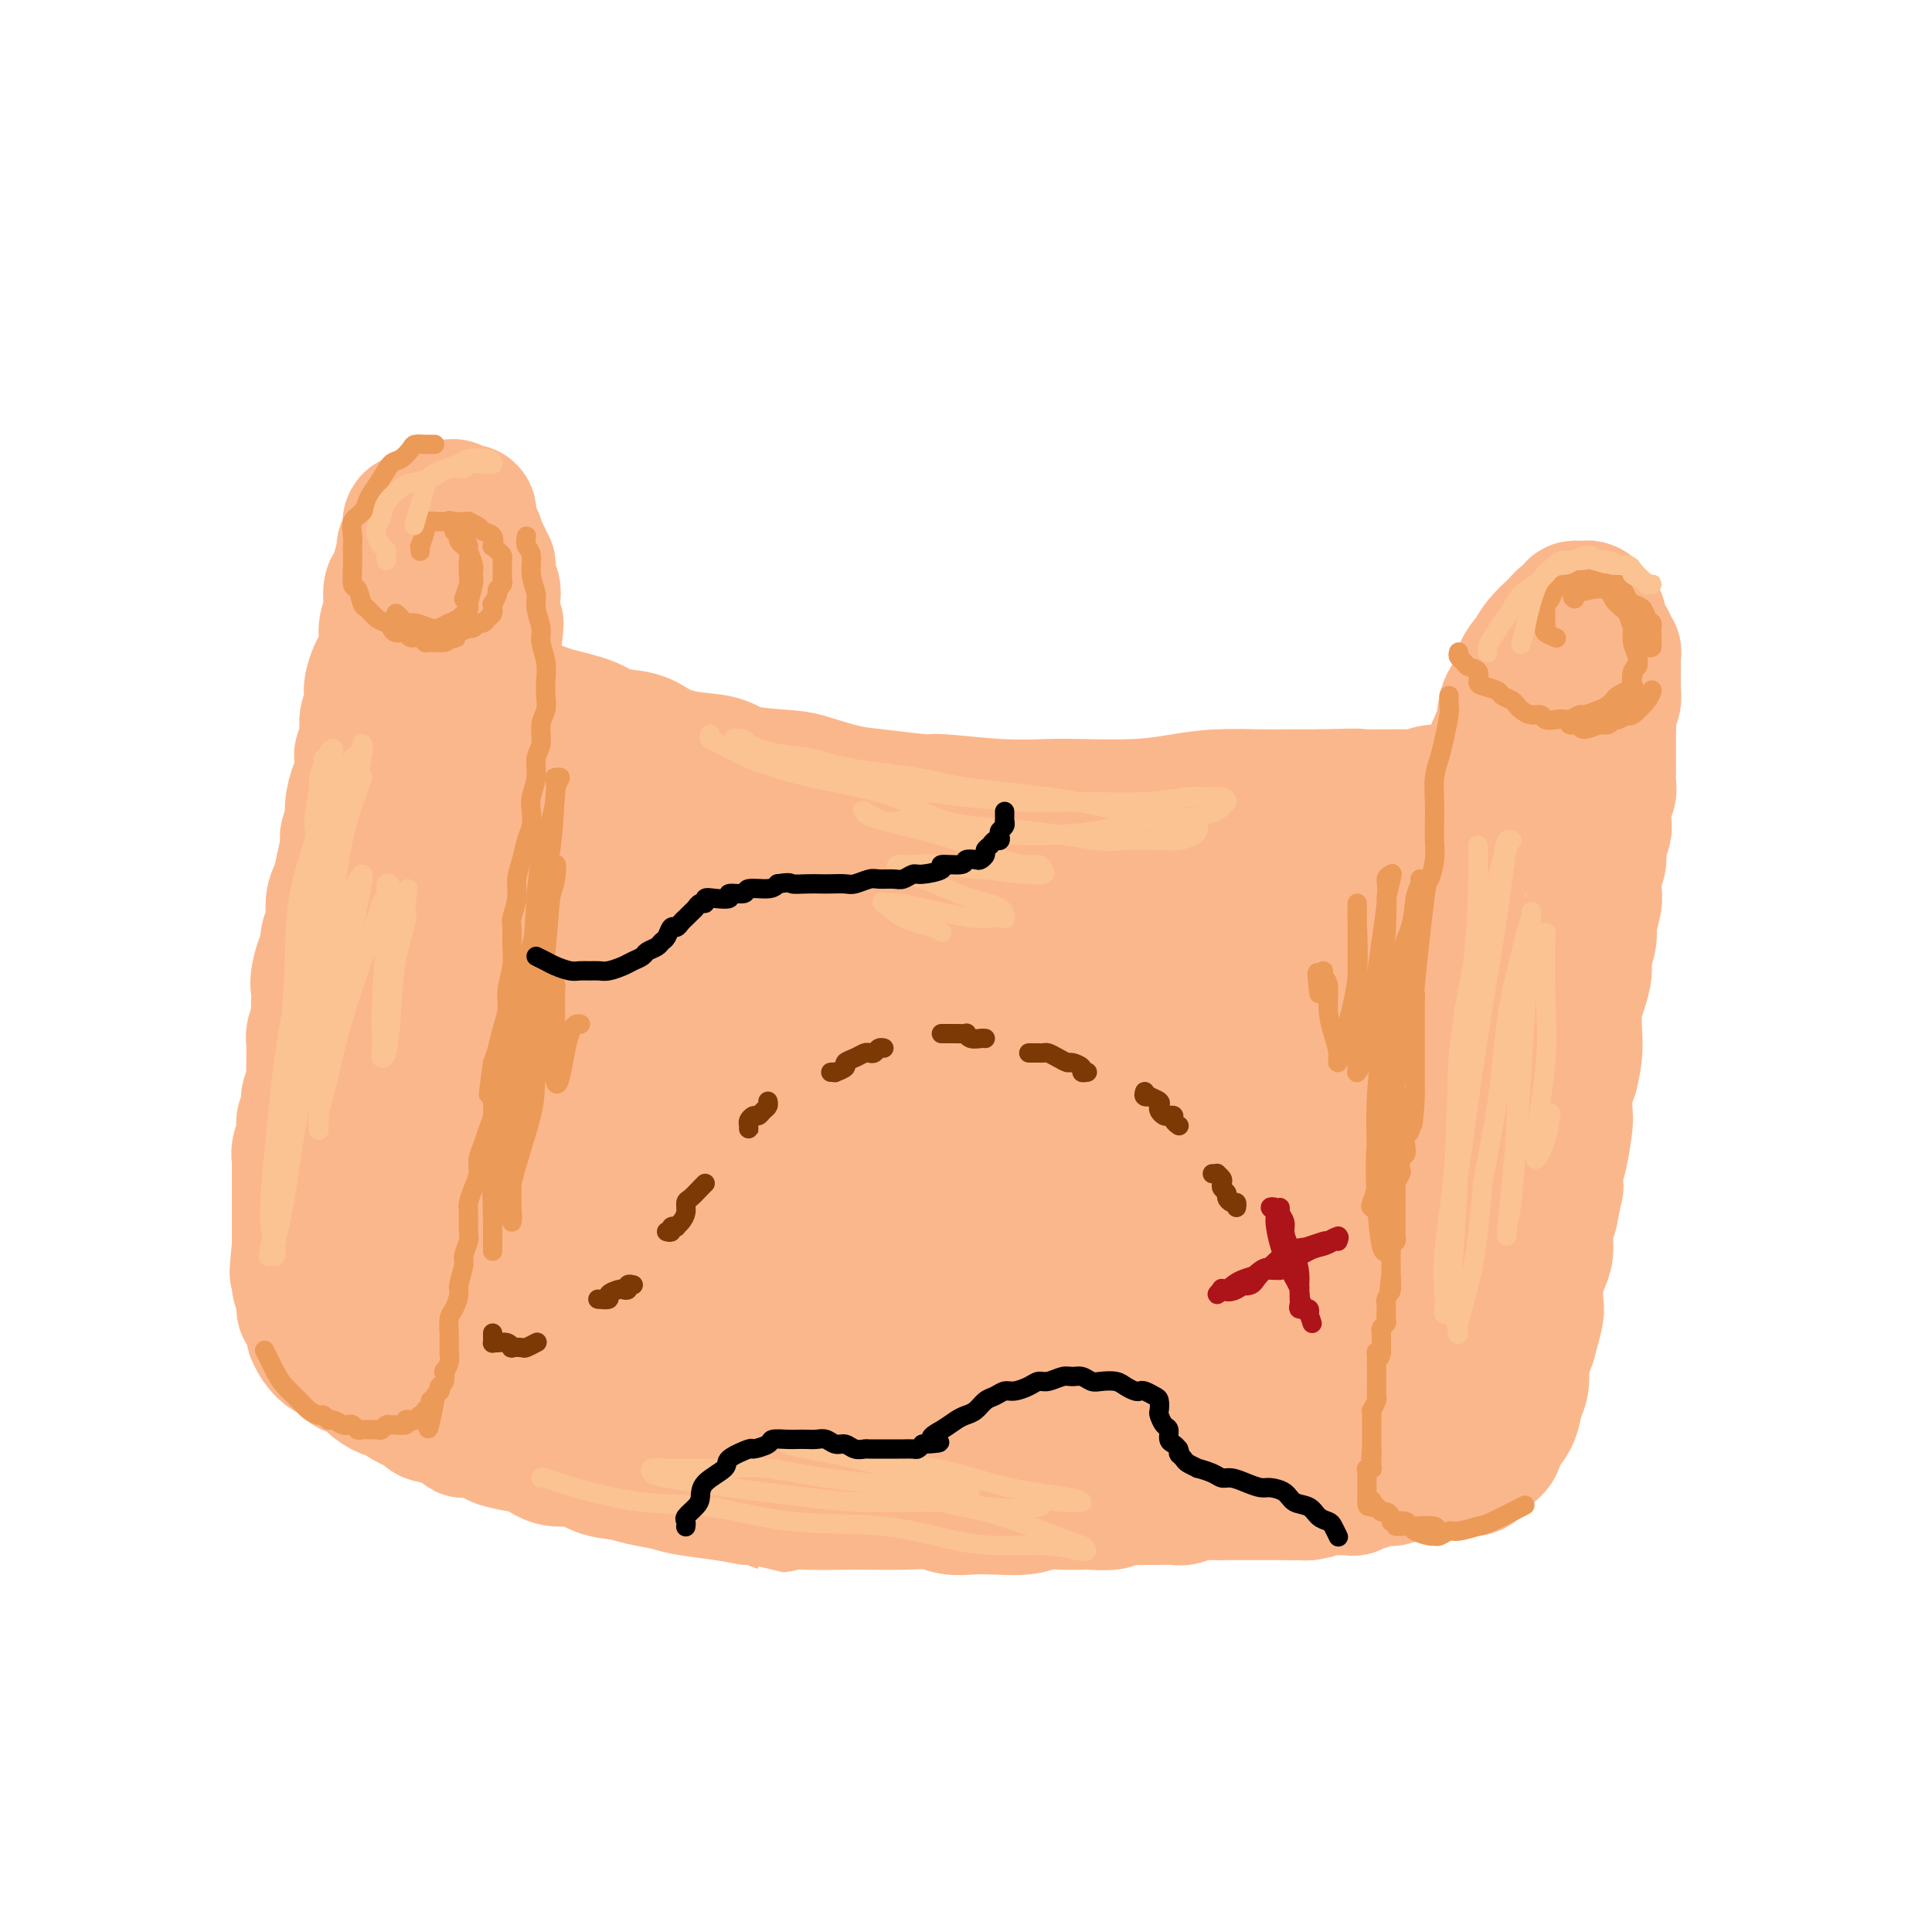 <svg viewBox='0 0 400 400' version='1.1' xmlns='http://www.w3.org/2000/svg' xmlns:xlink='http://www.w3.org/1999/xlink'><g fill='none' stroke='#FBB78C' stroke-width='28' stroke-linecap='round' stroke-linejoin='round'><path d='M97,107c0.092,-0.425 0.183,-0.850 0,-1c-0.183,-0.150 -0.641,-0.026 -1,0c-0.359,0.026 -0.618,-0.046 -1,0c-0.382,0.046 -0.886,0.208 -1,0c-0.114,-0.208 0.163,-0.788 0,-1c-0.163,-0.212 -0.764,-0.057 -1,0c-0.236,0.057 -0.106,0.014 0,0c0.106,-0.014 0.187,0.000 0,0c-0.187,-0.000 -0.643,-0.014 -1,0c-0.357,0.014 -0.617,0.057 -1,0c-0.383,-0.057 -0.891,-0.212 -1,0c-0.109,0.212 0.181,0.793 0,1c-0.181,0.207 -0.832,0.040 -1,0c-0.168,-0.040 0.149,0.046 0,0c-0.149,-0.046 -0.762,-0.223 -1,0c-0.238,0.223 -0.101,0.845 0,1c0.101,0.155 0.167,-0.156 0,0c-0.167,0.156 -0.567,0.781 -1,1c-0.433,0.219 -0.900,0.033 -1,0c-0.100,-0.033 0.167,0.088 0,0c-0.167,-0.088 -0.766,-0.384 -1,0c-0.234,0.384 -0.101,1.450 0,2c0.101,0.550 0.172,0.586 0,1c-0.172,0.414 -0.586,1.207 -1,2'/><path d='M84,113c-0.636,0.993 -0.226,-0.024 0,0c0.226,0.024 0.267,1.090 0,2c-0.267,0.910 -0.842,1.665 -1,2c-0.158,0.335 0.102,0.249 0,1c-0.102,0.751 -0.567,2.340 -1,3c-0.433,0.660 -0.833,0.391 -1,1c-0.167,0.609 -0.100,2.096 0,3c0.100,0.904 0.234,1.224 0,2c-0.234,0.776 -0.837,2.007 -1,3c-0.163,0.993 0.114,1.747 0,3c-0.114,1.253 -0.618,3.006 -1,4c-0.382,0.994 -0.642,1.228 -1,2c-0.358,0.772 -0.813,2.081 -1,3c-0.187,0.919 -0.106,1.449 0,2c0.106,0.551 0.239,1.125 0,2c-0.239,0.875 -0.848,2.052 -1,3c-0.152,0.948 0.153,1.666 0,3c-0.153,1.334 -0.763,3.284 -1,4c-0.237,0.716 -0.101,0.196 0,1c0.101,0.804 0.167,2.930 0,4c-0.167,1.070 -0.566,1.085 -1,2c-0.434,0.915 -0.904,2.730 -1,4c-0.096,1.270 0.182,1.996 0,3c-0.182,1.004 -0.823,2.286 -1,3c-0.177,0.714 0.111,0.860 0,2c-0.111,1.140 -0.622,3.274 -1,5c-0.378,1.726 -0.623,3.045 -1,4c-0.377,0.955 -0.884,1.545 -1,3c-0.116,1.455 0.161,3.776 0,5c-0.161,1.224 -0.760,1.350 -1,2c-0.240,0.650 -0.120,1.825 0,3'/><path d='M68,197c-2.641,13.595 -1.244,5.582 -1,3c0.244,-2.582 -0.666,0.266 -1,2c-0.334,1.734 -0.093,2.355 0,3c0.093,0.645 0.039,1.313 0,2c-0.039,0.687 -0.063,1.393 0,2c0.063,0.607 0.213,1.116 0,2c-0.213,0.884 -0.789,2.142 -1,3c-0.211,0.858 -0.055,1.317 0,2c0.055,0.683 0.011,1.591 0,2c-0.011,0.409 0.011,0.318 0,1c-0.011,0.682 -0.054,2.136 0,3c0.054,0.864 0.207,1.137 0,2c-0.207,0.863 -0.774,2.314 -1,3c-0.226,0.686 -0.112,0.607 0,1c0.112,0.393 0.222,1.260 0,2c-0.222,0.740 -0.778,1.354 -1,2c-0.222,0.646 -0.112,1.324 0,2c0.112,0.676 0.226,1.351 0,2c-0.226,0.649 -0.793,1.272 -1,2c-0.207,0.728 -0.056,1.561 0,2c0.056,0.439 0.015,0.484 0,1c-0.015,0.516 -0.004,1.503 0,2c0.004,0.497 0.001,0.503 0,1c-0.001,0.497 -0.000,1.484 0,2c0.000,0.516 0.000,0.562 0,1c-0.000,0.438 -0.000,1.268 0,2c0.000,0.732 0.000,1.365 0,2c-0.000,0.635 -0.000,1.273 0,2c0.000,0.727 0.000,1.542 0,2c-0.000,0.458 -0.000,0.559 0,1c0.000,0.441 0.000,1.220 0,2'/><path d='M62,258c-0.927,9.772 -0.245,3.703 0,2c0.245,-1.703 0.052,0.961 0,2c-0.052,1.039 0.038,0.454 0,1c-0.038,0.546 -0.204,2.222 0,3c0.204,0.778 0.776,0.659 1,1c0.224,0.341 0.099,1.141 0,2c-0.099,0.859 -0.171,1.775 0,2c0.171,0.225 0.586,-0.241 1,0c0.414,0.241 0.828,1.188 1,2c0.172,0.812 0.102,1.489 0,2c-0.102,0.511 -0.235,0.858 0,1c0.235,0.142 0.836,0.080 1,0c0.164,-0.080 -0.111,-0.179 0,0c0.111,0.179 0.609,0.636 1,1c0.391,0.364 0.677,0.633 1,1c0.323,0.367 0.683,0.830 1,1c0.317,0.170 0.592,0.046 1,0c0.408,-0.046 0.949,-0.012 1,0c0.051,0.012 -0.388,0.004 0,0c0.388,-0.004 1.605,-0.005 2,0c0.395,0.005 -0.031,0.016 0,0c0.031,-0.016 0.519,-0.060 1,0c0.481,0.060 0.955,0.222 1,0c0.045,-0.222 -0.338,-0.830 0,-1c0.338,-0.170 1.396,0.096 2,0c0.604,-0.096 0.754,-0.554 1,-1c0.246,-0.446 0.588,-0.879 1,-1c0.412,-0.121 0.894,0.071 1,0c0.106,-0.071 -0.164,-0.404 0,-1c0.164,-0.596 0.761,-1.456 1,-2c0.239,-0.544 0.119,-0.772 0,-1'/><path d='M81,272c1.321,-1.277 1.124,-0.970 1,-1c-0.124,-0.030 -0.177,-0.397 0,-1c0.177,-0.603 0.582,-1.441 1,-2c0.418,-0.559 0.848,-0.840 1,-1c0.152,-0.160 0.027,-0.198 0,-1c-0.027,-0.802 0.046,-2.369 0,-3c-0.046,-0.631 -0.209,-0.327 0,-1c0.209,-0.673 0.791,-2.323 1,-3c0.209,-0.677 0.046,-0.380 0,-1c-0.046,-0.620 0.025,-2.158 0,-3c-0.025,-0.842 -0.147,-0.988 0,-2c0.147,-1.012 0.561,-2.890 1,-4c0.439,-1.110 0.903,-1.451 1,-2c0.097,-0.549 -0.171,-1.306 0,-2c0.171,-0.694 0.782,-1.325 1,-2c0.218,-0.675 0.044,-1.393 0,-2c-0.044,-0.607 0.041,-1.102 0,-2c-0.041,-0.898 -0.207,-2.198 0,-3c0.207,-0.802 0.786,-1.107 1,-2c0.214,-0.893 0.061,-2.374 0,-3c-0.061,-0.626 -0.032,-0.399 0,-1c0.032,-0.601 0.065,-2.032 0,-3c-0.065,-0.968 -0.228,-1.474 0,-2c0.228,-0.526 0.849,-1.070 1,-2c0.151,-0.930 -0.166,-2.244 0,-3c0.166,-0.756 0.815,-0.955 1,-2c0.185,-1.045 -0.094,-2.938 0,-4c0.094,-1.062 0.561,-1.295 1,-2c0.439,-0.705 0.849,-1.882 1,-3c0.151,-1.118 0.043,-2.177 0,-3c-0.043,-0.823 -0.022,-1.412 0,-2'/><path d='M93,204c1.857,-11.122 0.500,-4.927 0,-3c-0.500,1.927 -0.144,-0.414 0,-2c0.144,-1.586 0.076,-2.416 0,-3c-0.076,-0.584 -0.160,-0.921 0,-2c0.160,-1.079 0.564,-2.902 1,-4c0.436,-1.098 0.905,-1.473 1,-2c0.095,-0.527 -0.185,-1.206 0,-2c0.185,-0.794 0.834,-1.702 1,-3c0.166,-1.298 -0.153,-2.985 0,-4c0.153,-1.015 0.777,-1.357 1,-2c0.223,-0.643 0.045,-1.587 0,-3c-0.045,-1.413 0.044,-3.296 0,-4c-0.044,-0.704 -0.222,-0.228 0,-1c0.222,-0.772 0.843,-2.793 1,-4c0.157,-1.207 -0.150,-1.601 0,-2c0.150,-0.399 0.757,-0.802 1,-2c0.243,-1.198 0.121,-3.190 0,-4c-0.121,-0.810 -0.243,-0.439 0,-1c0.243,-0.561 0.850,-2.055 1,-3c0.150,-0.945 -0.157,-1.342 0,-2c0.157,-0.658 0.778,-1.577 1,-2c0.222,-0.423 0.045,-0.350 0,-1c-0.045,-0.650 0.040,-2.023 0,-3c-0.040,-0.977 -0.207,-1.557 0,-2c0.207,-0.443 0.788,-0.749 1,-1c0.212,-0.251 0.057,-0.449 0,-1c-0.057,-0.551 -0.015,-1.457 0,-2c0.015,-0.543 0.004,-0.723 0,-1c-0.004,-0.277 -0.001,-0.652 0,-1c0.001,-0.348 0.000,-0.671 0,-1c-0.000,-0.329 -0.000,-0.665 0,-1'/><path d='M102,135c1.392,-10.833 0.373,-3.414 0,-1c-0.373,2.414 -0.100,-0.175 0,-1c0.100,-0.825 0.027,0.115 0,0c-0.027,-0.115 -0.007,-1.284 0,-2c0.007,-0.716 0.002,-0.980 0,-1c-0.002,-0.020 -0.001,0.202 0,0c0.001,-0.202 0.000,-0.829 0,-1c-0.000,-0.171 -0.000,0.113 0,0c0.000,-0.113 -0.000,-0.623 0,-1c0.000,-0.377 0.000,-0.622 0,-1c-0.000,-0.378 -0.000,-0.888 0,-1c0.000,-0.112 0.001,0.174 0,0c-0.001,-0.174 -0.004,-0.807 0,-1c0.004,-0.193 0.015,0.053 0,0c-0.015,-0.053 -0.057,-0.405 0,-1c0.057,-0.595 0.211,-1.434 0,-2c-0.211,-0.566 -0.789,-0.858 -1,-1c-0.211,-0.142 -0.056,-0.133 0,0c0.056,0.133 0.011,0.389 0,0c-0.011,-0.389 0.011,-1.425 0,-2c-0.011,-0.575 -0.055,-0.689 0,-1c0.055,-0.311 0.211,-0.818 0,-1c-0.211,-0.182 -0.788,-0.039 -1,0c-0.212,0.039 -0.061,-0.027 0,0c0.061,0.027 0.030,0.148 0,0c-0.030,-0.148 -0.061,-0.565 0,-1c0.061,-0.435 0.212,-0.890 0,-1c-0.212,-0.110 -0.788,0.124 -1,0c-0.212,-0.124 -0.061,-0.607 0,-1c0.061,-0.393 0.030,-0.697 0,-1'/><path d='M99,113c-0.690,-3.405 -0.917,-0.917 -1,0c-0.083,0.917 -0.024,0.262 0,0c0.024,-0.262 0.012,-0.131 0,0'/><path d='M331,128c-0.444,-0.453 -0.889,-0.906 -1,-1c-0.111,-0.094 0.111,0.171 0,0c-0.111,-0.171 -0.556,-0.779 -1,-1c-0.444,-0.221 -0.888,-0.056 -1,0c-0.112,0.056 0.107,0.004 0,0c-0.107,-0.004 -0.540,0.041 -1,0c-0.460,-0.041 -0.948,-0.167 -1,0c-0.052,0.167 0.330,0.628 0,1c-0.330,0.372 -1.372,0.655 -2,1c-0.628,0.345 -0.841,0.752 -1,1c-0.159,0.248 -0.265,0.339 -1,1c-0.735,0.661 -2.099,1.894 -3,3c-0.901,1.106 -1.340,2.087 -2,3c-0.660,0.913 -1.543,1.759 -2,3c-0.457,1.241 -0.488,2.876 -1,4c-0.512,1.124 -1.504,1.738 -2,3c-0.496,1.262 -0.495,3.173 -1,5c-0.505,1.827 -1.515,3.568 -2,5c-0.485,1.432 -0.444,2.553 -1,4c-0.556,1.447 -1.708,3.221 -2,5c-0.292,1.779 0.276,3.564 0,5c-0.276,1.436 -1.395,2.523 -2,4c-0.605,1.477 -0.697,3.346 -1,5c-0.303,1.654 -0.816,3.095 -1,5c-0.184,1.905 -0.038,4.276 0,6c0.038,1.724 -0.031,2.802 0,4c0.031,1.198 0.162,2.515 0,4c-0.162,1.485 -0.618,3.139 -1,5c-0.382,1.861 -0.691,3.931 -1,6'/><path d='M300,209c-0.471,4.522 -0.648,3.329 -1,4c-0.352,0.671 -0.879,3.208 -1,5c-0.121,1.792 0.164,2.839 0,4c-0.164,1.161 -0.776,2.435 -1,4c-0.224,1.565 -0.059,3.419 0,5c0.059,1.581 0.012,2.888 0,4c-0.012,1.112 0.011,2.029 0,3c-0.011,0.971 -0.055,1.997 0,3c0.055,1.003 0.211,1.983 0,3c-0.211,1.017 -0.788,2.071 -1,3c-0.212,0.929 -0.058,1.733 0,3c0.058,1.267 0.019,2.996 0,4c-0.019,1.004 -0.019,1.283 0,2c0.019,0.717 0.058,1.872 0,3c-0.058,1.128 -0.212,2.230 0,3c0.212,0.770 0.789,1.208 1,2c0.211,0.792 0.057,1.936 0,3c-0.057,1.064 -0.015,2.046 0,3c0.015,0.954 0.004,1.880 0,3c-0.004,1.120 -0.001,2.434 0,3c0.001,0.566 0.000,0.383 0,1c-0.000,0.617 0.000,2.034 0,3c-0.000,0.966 -0.001,1.480 0,2c0.001,0.520 0.004,1.046 0,2c-0.004,0.954 -0.015,2.336 0,3c0.015,0.664 0.056,0.611 0,1c-0.056,0.389 -0.208,1.220 0,2c0.208,0.780 0.777,1.508 1,2c0.223,0.492 0.098,0.748 0,1c-0.098,0.252 -0.171,0.501 0,1c0.171,0.499 0.585,1.250 1,2'/><path d='M299,296c0.481,7.758 0.184,2.652 0,1c-0.184,-1.652 -0.256,0.148 0,1c0.256,0.852 0.839,0.754 1,1c0.161,0.246 -0.101,0.835 0,1c0.101,0.165 0.563,-0.095 1,0c0.437,0.095 0.848,0.546 1,1c0.152,0.454 0.044,0.910 0,1c-0.044,0.090 -0.023,-0.186 0,0c0.023,0.186 0.047,0.835 0,1c-0.047,0.165 -0.166,-0.155 0,0c0.166,0.155 0.616,0.786 1,1c0.384,0.214 0.702,0.013 1,0c0.298,-0.013 0.577,0.162 1,0c0.423,-0.162 0.991,-0.662 1,-1c0.009,-0.338 -0.541,-0.515 0,-1c0.541,-0.485 2.172,-1.278 3,-2c0.828,-0.722 0.853,-1.373 1,-2c0.147,-0.627 0.417,-1.229 1,-2c0.583,-0.771 1.480,-1.711 2,-3c0.520,-1.289 0.664,-2.927 1,-4c0.336,-1.073 0.864,-1.580 1,-3c0.136,-1.420 -0.121,-3.754 0,-5c0.121,-1.246 0.620,-1.403 1,-2c0.380,-0.597 0.640,-1.633 1,-3c0.360,-1.367 0.818,-3.064 1,-4c0.182,-0.936 0.086,-1.110 0,-2c-0.086,-0.890 -0.164,-2.495 0,-4c0.164,-1.505 0.570,-2.908 1,-4c0.430,-1.092 0.885,-1.871 1,-3c0.115,-1.129 -0.110,-2.608 0,-4c0.110,-1.392 0.555,-2.696 1,-4'/><path d='M321,251c1.476,-7.489 1.166,-5.211 1,-5c-0.166,0.211 -0.189,-1.646 0,-3c0.189,-1.354 0.589,-2.205 1,-4c0.411,-1.795 0.832,-4.536 1,-6c0.168,-1.464 0.084,-1.653 0,-3c-0.084,-1.347 -0.167,-3.851 0,-5c0.167,-1.149 0.583,-0.943 1,-2c0.417,-1.057 0.834,-3.378 1,-5c0.166,-1.622 0.082,-2.544 0,-4c-0.082,-1.456 -0.162,-3.447 0,-5c0.162,-1.553 0.564,-2.669 1,-4c0.436,-1.331 0.905,-2.877 1,-4c0.095,-1.123 -0.185,-1.823 0,-3c0.185,-1.177 0.833,-2.832 1,-4c0.167,-1.168 -0.147,-1.849 0,-3c0.147,-1.151 0.756,-2.772 1,-4c0.244,-1.228 0.122,-2.062 0,-3c-0.122,-0.938 -0.243,-1.978 0,-3c0.243,-1.022 0.849,-2.025 1,-3c0.151,-0.975 -0.152,-1.924 0,-3c0.152,-1.076 0.759,-2.281 1,-3c0.241,-0.719 0.117,-0.954 0,-2c-0.117,-1.046 -0.228,-2.904 0,-4c0.228,-1.096 0.793,-1.429 1,-2c0.207,-0.571 0.055,-1.379 0,-2c-0.055,-0.621 -0.015,-1.055 0,-2c0.015,-0.945 0.004,-2.402 0,-3c-0.004,-0.598 -0.001,-0.335 0,-1c0.001,-0.665 0.000,-2.256 0,-3c-0.000,-0.744 -0.000,-0.641 0,-1c0.000,-0.359 0.000,-1.179 0,-2'/><path d='M333,150c1.873,-16.042 0.554,-5.647 0,-2c-0.554,3.647 -0.345,0.544 0,-1c0.345,-1.544 0.824,-1.531 1,-2c0.176,-0.469 0.047,-1.421 0,-2c-0.047,-0.579 -0.013,-0.786 0,-1c0.013,-0.214 0.003,-0.435 0,-1c-0.003,-0.565 -0.001,-1.475 0,-2c0.001,-0.525 -0.000,-0.667 0,-1c0.000,-0.333 0.001,-0.859 0,-1c-0.001,-0.141 -0.004,0.103 0,0c0.004,-0.103 0.015,-0.553 0,-1c-0.015,-0.447 -0.057,-0.891 0,-1c0.057,-0.109 0.212,0.115 0,0c-0.212,-0.115 -0.792,-0.570 -1,-1c-0.208,-0.430 -0.044,-0.834 0,-1c0.044,-0.166 -0.031,-0.093 0,0c0.031,0.093 0.168,0.207 0,0c-0.168,-0.207 -0.641,-0.735 -1,-1c-0.359,-0.265 -0.604,-0.268 -1,0c-0.396,0.268 -0.942,0.807 -1,1c-0.058,0.193 0.374,0.041 0,0c-0.374,-0.041 -1.554,0.030 -2,0c-0.446,-0.030 -0.158,-0.160 0,0c0.158,0.160 0.186,0.609 0,1c-0.186,0.391 -0.586,0.723 -1,1c-0.414,0.277 -0.842,0.498 -1,1c-0.158,0.502 -0.045,1.286 0,2c0.045,0.714 0.023,1.357 0,2'/><path d='M326,140c-0.167,0.833 -0.083,0.417 0,0'/><path d='M65,276c0.015,0.043 0.030,0.086 0,0c-0.030,-0.086 -0.104,-0.299 0,0c0.104,0.299 0.388,1.112 1,2c0.612,0.888 1.553,1.851 2,2c0.447,0.149 0.401,-0.518 1,0c0.599,0.518 1.842,2.219 3,3c1.158,0.781 2.229,0.642 3,1c0.771,0.358 1.241,1.213 2,2c0.759,0.787 1.808,1.507 3,2c1.192,0.493 2.528,0.761 3,1c0.472,0.239 0.082,0.450 1,1c0.918,0.550 3.145,1.439 4,2c0.855,0.561 0.339,0.794 1,1c0.661,0.206 2.500,0.384 4,1c1.500,0.616 2.663,1.671 3,2c0.337,0.329 -0.150,-0.068 1,0c1.150,0.068 3.937,0.601 5,1c1.063,0.399 0.402,0.666 1,1c0.598,0.334 2.454,0.737 4,1c1.546,0.263 2.780,0.385 4,1c1.220,0.615 2.425,1.723 4,2c1.575,0.277 3.521,-0.277 5,0c1.479,0.277 2.493,1.384 4,2c1.507,0.616 3.507,0.743 5,1c1.493,0.257 2.477,0.646 4,1c1.523,0.354 3.583,0.672 5,1c1.417,0.328 2.189,0.665 4,1c1.811,0.335 4.660,0.667 7,1c2.340,0.333 4.170,0.666 6,1'/><path d='M155,310c9.950,2.392 5.325,1.373 5,1c-0.325,-0.373 3.652,-0.101 7,0c3.348,0.101 6.068,0.031 8,0c1.932,-0.031 3.075,-0.022 5,0c1.925,0.022 4.631,0.058 7,0c2.369,-0.058 4.402,-0.211 6,0c1.598,0.211 2.762,0.785 4,1c1.238,0.215 2.549,0.072 4,0c1.451,-0.072 3.040,-0.072 5,0c1.960,0.072 4.291,0.215 6,0c1.709,-0.215 2.797,-0.789 4,-1c1.203,-0.211 2.519,-0.060 4,0c1.481,0.060 3.125,0.030 4,0c0.875,-0.030 0.982,-0.061 2,0c1.018,0.061 2.947,0.212 4,0c1.053,-0.212 1.231,-0.789 2,-1c0.769,-0.211 2.131,-0.055 3,0c0.869,0.055 1.247,0.011 2,0c0.753,-0.011 1.881,0.011 3,0c1.119,-0.011 2.227,-0.056 3,0c0.773,0.056 1.209,0.211 2,0c0.791,-0.211 1.936,-0.789 3,-1c1.064,-0.211 2.047,-0.057 3,0c0.953,0.057 1.874,0.015 3,0c1.126,-0.015 2.456,-0.004 3,0c0.544,0.004 0.303,0.001 1,0c0.697,-0.001 2.333,-0.000 3,0c0.667,0.000 0.364,0.000 1,0c0.636,-0.000 2.210,-0.000 3,0c0.790,0.000 0.797,0.000 1,0c0.203,-0.000 0.601,-0.000 1,0'/><path d='M267,309c8.990,-0.460 3.966,-0.109 2,0c-1.966,0.109 -0.874,-0.023 0,0c0.874,0.023 1.529,0.202 2,0c0.471,-0.202 0.759,-0.786 1,-1c0.241,-0.214 0.436,-0.058 1,0c0.564,0.058 1.495,0.017 2,0c0.505,-0.017 0.582,-0.008 1,0c0.418,0.008 1.177,0.017 2,0c0.823,-0.017 1.712,-0.061 2,0c0.288,0.061 -0.024,0.227 0,0c0.024,-0.227 0.384,-0.845 1,-1c0.616,-0.155 1.489,0.155 2,0c0.511,-0.155 0.662,-0.773 1,-1c0.338,-0.227 0.865,-0.061 1,0c0.135,0.061 -0.123,0.017 0,0c0.123,-0.017 0.626,-0.008 1,0c0.374,0.008 0.620,0.016 1,0c0.380,-0.016 0.893,-0.056 1,0c0.107,0.056 -0.193,0.207 0,0c0.193,-0.207 0.879,-0.773 1,-1c0.121,-0.227 -0.322,-0.114 0,0c0.322,0.114 1.410,0.228 2,0c0.590,-0.228 0.683,-0.797 1,-1c0.317,-0.203 0.858,-0.039 1,0c0.142,0.039 -0.116,-0.046 0,0c0.116,0.046 0.606,0.222 1,0c0.394,-0.222 0.693,-0.843 1,-1c0.307,-0.157 0.621,0.150 1,0c0.379,-0.150 0.823,-0.757 1,-1c0.177,-0.243 0.089,-0.121 0,0'/><path d='M297,302c4.464,-0.964 0.625,0.125 0,0c-0.625,-0.125 1.964,-1.464 3,-2c1.036,-0.536 0.518,-0.268 0,0'/><path d='M90,135c0.306,0.446 0.613,0.892 1,1c0.387,0.108 0.855,-0.123 1,0c0.145,0.123 -0.033,0.599 0,1c0.033,0.401 0.277,0.726 1,1c0.723,0.274 1.924,0.497 3,1c1.076,0.503 2.027,1.286 3,2c0.973,0.714 1.969,1.360 3,2c1.031,0.640 2.096,1.275 4,2c1.904,0.725 4.645,1.542 6,2c1.355,0.458 1.323,0.559 3,1c1.677,0.441 5.065,1.221 7,2c1.935,0.779 2.419,1.556 4,2c1.581,0.444 4.259,0.557 6,1c1.741,0.443 2.546,1.218 4,2c1.454,0.782 3.558,1.570 6,2c2.442,0.430 5.222,0.500 7,1c1.778,0.500 2.553,1.429 5,2c2.447,0.571 6.565,0.784 9,1c2.435,0.216 3.186,0.435 5,1c1.814,0.565 4.690,1.476 7,2c2.310,0.524 4.052,0.662 7,1c2.948,0.338 7.101,0.875 9,1c1.899,0.125 1.544,-0.162 4,0c2.456,0.162 7.722,0.773 12,1c4.278,0.227 7.567,0.071 10,0c2.433,-0.071 4.009,-0.058 7,0c2.991,0.058 7.396,0.159 11,0c3.604,-0.159 6.408,-0.579 9,-1c2.592,-0.421 4.973,-0.845 8,-1c3.027,-0.155 6.700,-0.042 9,0c2.300,0.042 3.229,0.012 5,0c1.771,-0.012 4.386,-0.006 7,0'/><path d='M273,165c11.587,-0.309 7.555,-0.082 7,0c-0.555,0.082 2.366,0.018 4,0c1.634,-0.018 1.980,0.010 3,0c1.020,-0.010 2.714,-0.059 4,0c1.286,0.059 2.163,0.226 3,0c0.837,-0.226 1.632,-0.844 3,-1c1.368,-0.156 3.307,0.151 5,0c1.693,-0.151 3.141,-0.759 4,-1c0.859,-0.241 1.131,-0.116 2,0c0.869,0.116 2.337,0.224 3,0c0.663,-0.224 0.521,-0.778 1,-1c0.479,-0.222 1.579,-0.112 2,0c0.421,0.112 0.164,0.226 0,0c-0.164,-0.226 -0.237,-0.792 0,-1c0.237,-0.208 0.782,-0.060 1,0c0.218,0.060 0.109,0.030 0,0'/><path d='M112,168c-0.007,-0.577 -0.014,-1.153 0,-1c0.014,0.153 0.049,1.037 0,2c-0.049,0.963 -0.180,2.006 -2,6c-1.820,3.994 -5.327,10.940 -7,16c-1.673,5.060 -1.511,8.235 -2,11c-0.489,2.765 -1.630,5.119 -2,7c-0.370,1.881 0.030,3.290 0,4c-0.030,0.710 -0.489,0.722 0,1c0.489,0.278 1.928,0.823 3,0c1.072,-0.823 1.779,-3.013 3,-7c1.221,-3.987 2.958,-9.770 4,-14c1.042,-4.230 1.388,-6.908 2,-10c0.612,-3.092 1.488,-6.600 2,-9c0.512,-2.400 0.659,-3.694 1,-5c0.341,-1.306 0.875,-2.624 1,-3c0.125,-0.376 -0.160,0.189 0,1c0.160,0.811 0.765,1.866 0,8c-0.765,6.134 -2.898,17.347 -4,25c-1.102,7.653 -1.171,11.746 -2,18c-0.829,6.254 -2.418,14.667 -3,20c-0.582,5.333 -0.155,7.585 0,10c0.155,2.415 0.040,4.993 0,7c-0.040,2.007 -0.005,3.442 0,4c0.005,0.558 -0.019,0.238 0,0c0.019,-0.238 0.083,-0.394 0,0c-0.083,0.394 -0.312,1.336 0,-2c0.312,-3.336 1.167,-10.952 2,-17c0.833,-6.048 1.646,-10.528 2,-17c0.354,-6.472 0.249,-14.935 1,-21c0.751,-6.065 2.357,-9.733 3,-12c0.643,-2.267 0.321,-3.134 0,-4'/><path d='M114,186c1.245,-11.922 0.356,-5.228 0,-3c-0.356,2.228 -0.181,-0.011 0,-1c0.181,-0.989 0.368,-0.728 -1,3c-1.368,3.728 -4.289,10.925 -6,16c-1.711,5.075 -2.210,8.030 -3,13c-0.790,4.970 -1.871,11.956 -3,18c-1.129,6.044 -2.305,11.146 -3,17c-0.695,5.854 -0.907,12.460 -1,16c-0.093,3.540 -0.066,4.013 0,6c0.066,1.987 0.171,5.489 1,8c0.829,2.511 2.382,4.033 3,5c0.618,0.967 0.302,1.380 1,2c0.698,0.620 2.410,1.446 3,2c0.590,0.554 0.059,0.837 1,0c0.941,-0.837 3.355,-2.793 5,-4c1.645,-1.207 2.521,-1.665 4,-5c1.479,-3.335 3.563,-9.547 5,-14c1.437,-4.453 2.229,-7.148 3,-12c0.771,-4.852 1.520,-11.862 2,-19c0.480,-7.138 0.689,-14.406 1,-20c0.311,-5.594 0.724,-9.514 1,-14c0.276,-4.486 0.414,-9.537 1,-13c0.586,-3.463 1.621,-5.339 2,-8c0.379,-2.661 0.103,-6.108 0,-8c-0.103,-1.892 -0.034,-2.227 0,-3c0.034,-0.773 0.031,-1.982 0,-2c-0.031,-0.018 -0.091,1.155 0,2c0.091,0.845 0.334,1.360 0,6c-0.334,4.640 -1.244,13.403 -2,20c-0.756,6.597 -1.359,11.028 -2,18c-0.641,6.972 -1.321,16.486 -2,26'/><path d='M124,238c-1.190,15.048 -1.164,17.668 -1,22c0.164,4.332 0.467,10.378 1,14c0.533,3.622 1.295,4.822 2,6c0.705,1.178 1.354,2.334 2,3c0.646,0.666 1.289,0.842 2,1c0.711,0.158 1.490,0.300 2,0c0.510,-0.300 0.752,-1.040 2,-4c1.248,-2.960 3.501,-8.140 5,-12c1.499,-3.860 2.244,-6.400 3,-12c0.756,-5.600 1.523,-14.261 2,-20c0.477,-5.739 0.664,-8.555 1,-14c0.336,-5.445 0.822,-13.519 1,-20c0.178,-6.481 0.048,-11.371 0,-14c-0.048,-2.629 -0.013,-2.998 0,-5c0.013,-2.002 0.003,-5.636 0,-8c-0.003,-2.364 -0.001,-3.458 0,-5c0.001,-1.542 0.000,-3.533 0,-5c-0.000,-1.467 -0.001,-2.409 0,-3c0.001,-0.591 0.003,-0.829 0,-1c-0.003,-0.171 -0.011,-0.273 0,0c0.011,0.273 0.042,0.921 0,4c-0.042,3.079 -0.155,8.590 0,14c0.155,5.410 0.579,10.719 0,18c-0.579,7.281 -2.159,16.534 -3,26c-0.841,9.466 -0.942,19.143 -1,25c-0.058,5.857 -0.073,7.892 0,12c0.073,4.108 0.235,10.289 1,14c0.765,3.711 2.133,4.954 3,7c0.867,2.046 1.233,4.897 2,7c0.767,2.103 1.933,3.458 3,4c1.067,0.542 2.033,0.271 3,0'/><path d='M154,292c1.264,0.412 1.423,-0.558 2,-2c0.577,-1.442 1.572,-3.355 3,-8c1.428,-4.645 3.288,-12.022 4,-18c0.712,-5.978 0.275,-10.557 1,-17c0.725,-6.443 2.611,-14.749 4,-23c1.389,-8.251 2.281,-16.447 3,-23c0.719,-6.553 1.265,-11.463 2,-15c0.735,-3.537 1.658,-5.700 2,-8c0.342,-2.300 0.104,-4.738 0,-6c-0.104,-1.262 -0.074,-1.347 0,-2c0.074,-0.653 0.193,-1.872 0,-2c-0.193,-0.128 -0.696,0.837 -1,1c-0.304,0.163 -0.408,-0.475 -1,1c-0.592,1.475 -1.673,5.062 -3,10c-1.327,4.938 -2.901,11.225 -4,18c-1.099,6.775 -1.723,14.038 -2,20c-0.277,5.962 -0.206,10.624 0,17c0.206,6.376 0.548,14.467 1,20c0.452,5.533 1.014,8.510 2,13c0.986,4.490 2.396,10.494 3,14c0.604,3.506 0.401,4.513 1,6c0.599,1.487 2.001,3.454 3,5c0.999,1.546 1.594,2.671 2,3c0.406,0.329 0.622,-0.138 1,0c0.378,0.138 0.919,0.880 2,0c1.081,-0.880 2.703,-3.382 4,-8c1.297,-4.618 2.270,-11.354 3,-17c0.730,-5.646 1.216,-10.204 2,-17c0.784,-6.796 1.865,-15.830 3,-24c1.135,-8.170 2.324,-15.477 3,-21c0.676,-5.523 0.838,-9.261 1,-13'/><path d='M195,196c2.083,-16.959 1.291,-13.358 1,-13c-0.291,0.358 -0.081,-2.528 0,-5c0.081,-2.472 0.035,-4.531 0,-6c-0.035,-1.469 -0.058,-2.350 0,-3c0.058,-0.650 0.195,-1.071 0,-1c-0.195,0.071 -0.724,0.632 -1,2c-0.276,1.368 -0.298,3.543 -1,9c-0.702,5.457 -2.084,14.196 -3,20c-0.916,5.804 -1.368,8.673 -2,15c-0.632,6.327 -1.446,16.110 -2,25c-0.554,8.890 -0.847,16.886 -1,23c-0.153,6.114 -0.166,10.347 0,14c0.166,3.653 0.509,6.725 1,9c0.491,2.275 1.128,3.754 2,5c0.872,1.246 1.978,2.258 3,3c1.022,0.742 1.961,1.213 3,1c1.039,-0.213 2.179,-1.111 4,-4c1.821,-2.889 4.325,-7.770 6,-12c1.675,-4.230 2.522,-7.810 4,-14c1.478,-6.190 3.586,-14.990 5,-22c1.414,-7.010 2.133,-12.231 3,-19c0.867,-6.769 1.882,-15.085 3,-22c1.118,-6.915 2.339,-12.430 3,-16c0.661,-3.570 0.763,-5.194 1,-7c0.237,-1.806 0.610,-3.795 1,-5c0.390,-1.205 0.796,-1.625 1,-2c0.204,-0.375 0.207,-0.706 0,-1c-0.207,-0.294 -0.622,-0.553 -1,0c-0.378,0.553 -0.717,1.918 -2,6c-1.283,4.082 -3.509,10.881 -5,17c-1.491,6.119 -2.245,11.560 -3,17'/><path d='M215,210c-2.208,11.622 -2.227,20.677 -3,28c-0.773,7.323 -2.300,12.915 -3,20c-0.700,7.085 -0.574,15.663 0,22c0.574,6.337 1.597,10.432 2,13c0.403,2.568 0.186,3.609 1,5c0.814,1.391 2.659,3.133 4,4c1.341,0.867 2.180,0.861 3,1c0.820,0.139 1.622,0.424 3,-1c1.378,-1.424 3.331,-4.556 5,-8c1.669,-3.444 3.052,-7.199 4,-14c0.948,-6.801 1.461,-16.647 2,-24c0.539,-7.353 1.105,-12.213 2,-19c0.895,-6.787 2.120,-15.503 3,-23c0.880,-7.497 1.416,-13.777 2,-18c0.584,-4.223 1.218,-6.390 2,-9c0.782,-2.610 1.713,-5.664 2,-8c0.287,-2.336 -0.070,-3.954 0,-5c0.070,-1.046 0.569,-1.519 1,-2c0.431,-0.481 0.796,-0.971 1,-1c0.204,-0.029 0.249,0.401 0,1c-0.249,0.599 -0.791,1.366 -1,4c-0.209,2.634 -0.085,7.135 -1,13c-0.915,5.865 -2.870,13.093 -4,19c-1.130,5.907 -1.435,10.491 -2,18c-0.565,7.509 -1.391,17.943 -2,25c-0.609,7.057 -1.001,10.739 -1,16c0.001,5.261 0.395,12.103 1,17c0.605,4.897 1.420,7.849 2,10c0.580,2.151 0.925,3.502 2,5c1.075,1.498 2.878,3.142 4,4c1.122,0.858 1.561,0.929 2,1'/><path d='M246,304c2.342,0.897 4.196,-1.860 6,-6c1.804,-4.140 3.558,-9.663 5,-15c1.442,-5.337 2.573,-10.489 3,-16c0.427,-5.511 0.149,-11.381 1,-19c0.851,-7.619 2.831,-16.988 4,-24c1.169,-7.012 1.529,-11.668 2,-16c0.471,-4.332 1.054,-8.341 2,-13c0.946,-4.659 2.255,-9.970 3,-13c0.745,-3.030 0.926,-3.780 1,-5c0.074,-1.220 0.042,-2.910 0,-3c-0.042,-0.090 -0.095,1.419 0,2c0.095,0.581 0.336,0.234 0,3c-0.336,2.766 -1.250,8.645 -2,14c-0.750,5.355 -1.336,10.187 -2,15c-0.664,4.813 -1.404,9.606 -2,17c-0.596,7.394 -1.046,17.388 -2,24c-0.954,6.612 -2.410,9.842 -3,14c-0.590,4.158 -0.314,9.246 0,13c0.314,3.754 0.667,6.176 1,8c0.333,1.824 0.645,3.050 1,4c0.355,0.950 0.754,1.624 1,2c0.246,0.376 0.339,0.454 1,0c0.661,-0.454 1.888,-1.441 3,-3c1.112,-1.559 2.108,-3.691 3,-7c0.892,-3.309 1.682,-7.796 3,-13c1.318,-5.204 3.166,-11.125 4,-16c0.834,-4.875 0.654,-8.704 1,-15c0.346,-6.296 1.216,-15.059 2,-21c0.784,-5.941 1.480,-9.061 2,-13c0.520,-3.939 0.863,-8.697 1,-12c0.137,-3.303 0.069,-5.152 0,-7'/><path d='M285,183c0.928,-10.820 0.246,-3.871 0,-2c-0.246,1.871 -0.058,-1.337 0,-2c0.058,-0.663 -0.014,1.217 0,2c0.014,0.783 0.113,0.467 0,2c-0.113,1.533 -0.440,4.914 -1,9c-0.560,4.086 -1.355,8.877 -2,13c-0.645,4.123 -1.141,7.579 -2,13c-0.859,5.421 -2.083,12.806 -3,18c-0.917,5.194 -1.529,8.196 -2,13c-0.471,4.804 -0.802,11.411 -1,15c-0.198,3.589 -0.265,4.162 0,7c0.265,2.838 0.860,7.943 1,11c0.140,3.057 -0.175,4.066 0,5c0.175,0.934 0.839,1.793 1,2c0.161,0.207 -0.181,-0.238 0,0c0.181,0.238 0.886,1.158 1,1c0.114,-0.158 -0.362,-1.393 0,-4c0.362,-2.607 1.561,-6.585 2,-10c0.439,-3.415 0.118,-6.265 0,-11c-0.118,-4.735 -0.034,-11.353 0,-14c0.034,-2.647 0.017,-1.324 0,0'/></g>
<g fill='none' stroke='#EC9A57' stroke-width='4' stroke-linecap='round' stroke-linejoin='round'><path d='M300,144c0.007,0.336 0.013,0.673 0,1c-0.013,0.327 -0.046,0.645 0,1c0.046,0.355 0.170,0.748 0,2c-0.170,1.252 -0.634,3.363 -1,5c-0.366,1.637 -0.634,2.801 -1,4c-0.366,1.199 -0.829,2.433 -1,4c-0.171,1.567 -0.049,3.465 0,5c0.049,1.535 0.025,2.706 0,4c-0.025,1.294 -0.053,2.710 0,4c0.053,1.290 0.186,2.453 0,4c-0.186,1.547 -0.691,3.478 -1,4c-0.309,0.522 -0.423,-0.365 -1,4c-0.577,4.365 -1.619,13.981 -2,18c-0.381,4.019 -0.102,2.441 0,2c0.102,-0.441 0.027,0.253 0,1c-0.027,0.747 -0.007,1.546 0,2c0.007,0.454 0.002,0.564 0,1c-0.002,0.436 -0.001,1.198 0,2c0.001,0.802 0.000,1.645 0,2c-0.000,0.355 -0.000,0.222 0,1c0.000,0.778 0.000,2.465 0,3c-0.000,0.535 -0.000,-0.083 0,0c0.000,0.083 0.000,0.868 0,2c-0.000,1.132 -0.000,2.613 0,3c0.000,0.387 0.000,-0.318 0,0c-0.000,0.318 -0.000,1.659 0,3'/><path d='M293,226c-1.022,12.826 -0.077,3.892 0,1c0.077,-2.892 -0.715,0.257 -1,2c-0.285,1.743 -0.062,2.080 0,2c0.062,-0.080 -0.035,-0.579 0,0c0.035,0.579 0.202,2.234 0,3c-0.202,0.766 -0.772,0.643 -1,1c-0.228,0.357 -0.113,1.194 0,2c0.113,0.806 0.223,1.582 0,2c-0.223,0.418 -0.778,0.479 -1,1c-0.222,0.521 -0.112,1.503 0,2c0.112,0.497 0.226,0.510 0,1c-0.226,0.490 -0.793,1.459 -1,2c-0.207,0.541 -0.056,0.655 0,1c0.056,0.345 0.015,0.922 0,1c-0.015,0.078 -0.004,-0.344 0,0c0.004,0.344 0.001,1.454 0,2c-0.001,0.546 -0.000,0.527 0,1c0.000,0.473 -0.000,1.436 0,2c0.000,0.564 0.001,0.729 0,1c-0.001,0.271 -0.004,0.650 0,1c0.004,0.350 0.015,0.672 0,1c-0.015,0.328 -0.057,0.660 0,1c0.057,0.340 0.211,0.686 0,1c-0.211,0.314 -0.789,0.595 -1,1c-0.211,0.405 -0.057,0.935 0,1c0.057,0.065 0.015,-0.333 0,0c-0.015,0.333 -0.004,1.399 0,2c0.004,0.601 0.001,0.739 0,1c-0.001,0.261 -0.000,0.646 0,1c0.000,0.354 0.000,0.677 0,1'/><path d='M288,264c-0.775,5.986 -0.211,1.950 0,1c0.211,-0.950 0.071,1.184 0,2c-0.071,0.816 -0.072,0.314 0,0c0.072,-0.314 0.215,-0.439 0,0c-0.215,0.439 -0.790,1.441 -1,2c-0.210,0.559 -0.057,0.675 0,1c0.057,0.325 0.016,0.861 0,1c-0.016,0.139 -0.008,-0.118 0,0c0.008,0.118 0.016,0.610 0,1c-0.016,0.390 -0.057,0.679 0,1c0.057,0.321 0.211,0.674 0,1c-0.211,0.326 -0.789,0.626 -1,1c-0.211,0.374 -0.057,0.821 0,1c0.057,0.179 0.015,0.089 0,0c-0.015,-0.089 -0.004,-0.178 0,0c0.004,0.178 0.001,0.622 0,1c-0.001,0.378 -0.000,0.690 0,1c0.000,0.310 0.000,0.619 0,1c-0.000,0.381 -0.000,0.833 0,1c0.000,0.167 0.000,0.048 0,0c-0.000,-0.048 -0.000,-0.024 0,0'/><path d='M286,280c-0.536,2.428 -0.876,0.497 -1,0c-0.124,-0.497 -0.033,0.441 0,1c0.033,0.559 0.009,0.738 0,1c-0.009,0.262 -0.002,0.605 0,1c0.002,0.395 0.001,0.841 0,1c-0.001,0.159 -0.000,0.032 0,0c0.000,-0.032 0.000,0.033 0,0c-0.000,-0.033 -0.000,-0.162 0,0c0.000,0.162 0.000,0.617 0,1c-0.000,0.383 -0.000,0.694 0,1c0.000,0.306 0.001,0.605 0,1c-0.001,0.395 -0.004,0.884 0,1c0.004,0.116 0.015,-0.141 0,0c-0.015,0.141 -0.057,0.682 0,1c0.057,0.318 0.211,0.414 0,1c-0.211,0.586 -0.789,1.663 -1,2c-0.211,0.337 -0.057,-0.064 0,0c0.057,0.064 0.015,0.594 0,1c-0.015,0.406 -0.004,0.687 0,1c0.004,0.313 0.001,0.657 0,1c-0.001,0.343 -0.000,0.683 0,1c0.000,0.317 0.000,0.610 0,1c-0.000,0.390 -0.000,0.875 0,1c0.000,0.125 0.000,-0.111 0,0c-0.000,0.111 -0.000,0.568 0,1c0.000,0.432 0.000,0.838 0,1c-0.000,0.162 -0.000,0.081 0,0'/><path d='M284,300c-0.309,3.257 -0.083,1.398 0,1c0.083,-0.398 0.023,0.664 0,1c-0.023,0.336 -0.010,-0.054 0,0c0.010,0.054 0.017,0.553 0,1c-0.017,0.447 -0.057,0.842 0,1c0.057,0.158 0.211,0.080 0,0c-0.211,-0.080 -0.789,-0.162 -1,0c-0.211,0.162 -0.057,0.569 0,1c0.057,0.431 0.015,0.885 0,1c-0.015,0.115 -0.004,-0.110 0,0c0.004,0.110 0.001,0.554 0,1c-0.001,0.446 -0.000,0.893 0,1c0.000,0.107 0.000,-0.126 0,0c-0.000,0.126 -0.000,0.611 0,1c0.000,0.389 0.000,0.683 0,1c-0.000,0.317 -0.000,0.659 0,1'/><path d='M283,311c0.068,1.718 0.736,0.513 1,0c0.264,-0.513 0.122,-0.335 0,0c-0.122,0.335 -0.226,0.826 0,1c0.226,0.174 0.781,0.032 1,0c0.219,-0.032 0.101,0.047 0,0c-0.101,-0.047 -0.185,-0.219 0,0c0.185,0.219 0.640,0.829 1,1c0.360,0.171 0.625,-0.099 1,0c0.375,0.099 0.861,0.566 1,1c0.139,0.434 -0.068,0.834 0,1c0.068,0.166 0.412,0.096 1,0c0.588,-0.096 1.422,-0.218 2,0c0.578,0.218 0.901,0.777 1,1c0.099,0.223 -0.025,0.111 1,0c1.025,-0.111 3.199,-0.222 4,0c0.801,0.222 0.229,0.778 0,1c-0.229,0.222 -0.114,0.111 0,0'/><path d='M289,316c0.204,0.022 0.408,0.044 1,0c0.592,-0.044 1.572,-0.154 2,0c0.428,0.154 0.303,0.573 1,1c0.697,0.427 2.215,0.861 3,1c0.785,0.139 0.837,-0.019 1,0c0.163,0.019 0.438,0.215 1,0c0.562,-0.215 1.413,-0.839 2,-1c0.587,-0.161 0.912,0.142 2,0c1.088,-0.142 2.941,-0.729 4,-1c1.059,-0.271 1.324,-0.227 3,-1c1.676,-0.773 4.765,-2.364 6,-3c1.235,-0.636 0.618,-0.318 0,0'/><path d='M302,135c-0.099,0.336 -0.199,0.671 0,1c0.199,0.329 0.695,0.651 1,1c0.305,0.349 0.418,0.723 1,1c0.582,0.277 1.632,0.455 2,1c0.368,0.545 0.053,1.455 0,2c-0.053,0.545 0.157,0.723 1,1c0.843,0.277 2.319,0.651 3,1c0.681,0.349 0.566,0.672 1,1c0.434,0.328 1.415,0.661 2,1c0.585,0.339 0.772,0.683 1,1c0.228,0.317 0.498,0.607 1,1c0.502,0.393 1.237,0.889 2,1c0.763,0.111 1.552,-0.163 2,0c0.448,0.163 0.553,0.762 1,1c0.447,0.238 1.237,0.116 2,0c0.763,-0.116 1.499,-0.227 2,0c0.501,0.227 0.767,0.793 1,1c0.233,0.207 0.433,0.057 1,0c0.567,-0.057 1.500,-0.019 2,0c0.500,0.019 0.567,0.020 1,0c0.433,-0.020 1.234,-0.062 2,0c0.766,0.062 1.499,0.229 2,0c0.501,-0.229 0.772,-0.855 1,-1c0.228,-0.145 0.415,0.192 1,0c0.585,-0.192 1.568,-0.913 2,-1c0.432,-0.087 0.312,0.461 1,0c0.688,-0.461 2.185,-1.932 3,-3c0.815,-1.068 0.947,-1.734 1,-2c0.053,-0.266 0.026,-0.133 0,0'/><path d='M341,134c0.423,0.097 0.846,0.195 1,0c0.154,-0.195 0.038,-0.681 0,-1c-0.038,-0.319 0.002,-0.470 0,-1c-0.002,-0.530 -0.046,-1.437 0,-2c0.046,-0.563 0.181,-0.780 0,-1c-0.181,-0.220 -0.679,-0.444 -1,-1c-0.321,-0.556 -0.466,-1.445 -1,-2c-0.534,-0.555 -1.456,-0.774 -2,-1c-0.544,-0.226 -0.708,-0.457 -1,-1c-0.292,-0.543 -0.712,-1.398 -1,-2c-0.288,-0.602 -0.445,-0.951 -1,-1c-0.555,-0.049 -1.510,0.201 -2,0c-0.490,-0.201 -0.516,-0.854 -1,-1c-0.484,-0.146 -1.425,0.213 -2,0c-0.575,-0.213 -0.783,-1.000 -1,-1c-0.217,-0.000 -0.443,0.787 -1,1c-0.557,0.213 -1.444,-0.146 -2,0c-0.556,0.146 -0.780,0.799 -1,1c-0.220,0.201 -0.437,-0.048 -1,0c-0.563,0.048 -1.471,0.393 -2,1c-0.529,0.607 -0.678,1.477 -1,2c-0.322,0.523 -0.819,0.700 -1,1c-0.181,0.300 -0.048,0.725 0,1c0.048,0.275 0.011,0.402 0,1c-0.011,0.598 0.004,1.666 0,2c-0.004,0.334 -0.029,-0.068 0,0c0.029,0.068 0.111,0.606 0,1c-0.111,0.394 -0.414,0.645 0,1c0.414,0.355 1.547,0.816 2,1c0.453,0.184 0.227,0.092 0,0'/><path d='M109,111c-0.122,0.712 -0.244,1.424 0,2c0.244,0.576 0.854,1.015 1,2c0.146,0.985 -0.172,2.517 0,4c0.172,1.483 0.834,2.917 1,4c0.166,1.083 -0.166,1.816 0,3c0.166,1.184 0.829,2.820 1,4c0.171,1.180 -0.149,1.905 0,3c0.149,1.095 0.768,2.560 1,4c0.232,1.440 0.077,2.854 0,4c-0.077,1.146 -0.077,2.024 0,3c0.077,0.976 0.232,2.049 0,3c-0.232,0.951 -0.850,1.780 -1,3c-0.150,1.220 0.170,2.829 0,4c-0.170,1.171 -0.829,1.902 -1,3c-0.171,1.098 0.147,2.561 0,4c-0.147,1.439 -0.760,2.853 -1,4c-0.240,1.147 -0.107,2.029 0,3c0.107,0.971 0.187,2.033 0,3c-0.187,0.967 -0.642,1.838 -1,3c-0.358,1.162 -0.618,2.613 -1,4c-0.382,1.387 -0.887,2.709 -1,4c-0.113,1.291 0.167,2.549 0,4c-0.167,1.451 -0.781,3.094 -1,4c-0.219,0.906 -0.044,1.074 0,2c0.044,0.926 -0.044,2.610 0,4c0.044,1.390 0.219,2.486 0,4c-0.219,1.514 -0.832,3.444 -1,5c-0.168,1.556 0.110,2.737 0,4c-0.110,1.263 -0.606,2.609 -1,4c-0.394,1.391 -0.684,2.826 -1,4c-0.316,1.174 -0.658,2.087 -1,3'/><path d='M102,220c-1.698,11.785 -0.444,4.746 0,3c0.444,-1.746 0.076,1.800 0,4c-0.076,2.200 0.138,3.054 0,4c-0.138,0.946 -0.628,1.985 -1,3c-0.372,1.015 -0.625,2.005 -1,3c-0.375,0.995 -0.871,1.993 -1,3c-0.129,1.007 0.109,2.021 0,3c-0.109,0.979 -0.564,1.924 -1,3c-0.436,1.076 -0.853,2.285 -1,3c-0.147,0.715 -0.024,0.938 0,2c0.024,1.062 -0.050,2.964 0,4c0.050,1.036 0.224,1.207 0,2c-0.224,0.793 -0.847,2.209 -1,3c-0.153,0.791 0.166,0.959 0,2c-0.166,1.041 -0.815,2.955 -1,4c-0.185,1.045 0.094,1.219 0,2c-0.094,0.781 -0.561,2.168 -1,3c-0.439,0.832 -0.850,1.107 -1,2c-0.150,0.893 -0.039,2.402 0,3c0.039,0.598 0.007,0.284 0,1c-0.007,0.716 0.012,2.463 0,3c-0.012,0.537 -0.055,-0.137 0,0c0.055,0.137 0.207,1.083 0,2c-0.207,0.917 -0.774,1.805 -1,2c-0.226,0.195 -0.112,-0.302 0,0c0.112,0.302 0.223,1.404 0,2c-0.223,0.596 -0.778,0.684 -1,1c-0.222,0.316 -0.111,0.858 0,1c0.111,0.142 0.222,-0.116 0,0c-0.222,0.116 -0.778,0.604 -1,1c-0.222,0.396 -0.111,0.698 0,1'/><path d='M90,290c-2.078,10.996 -1.274,3.486 -1,1c0.274,-2.486 0.018,0.051 0,1c-0.018,0.949 0.202,0.311 0,0c-0.202,-0.311 -0.827,-0.293 -1,0c-0.173,0.293 0.107,0.862 0,1c-0.107,0.138 -0.601,-0.155 -1,0c-0.399,0.155 -0.702,0.760 -1,1c-0.298,0.240 -0.591,0.117 -1,0c-0.409,-0.117 -0.936,-0.229 -1,0c-0.064,0.229 0.334,0.797 0,1c-0.334,0.203 -1.399,0.040 -2,0c-0.601,-0.040 -0.737,0.042 -1,0c-0.263,-0.042 -0.651,-0.208 -1,0c-0.349,0.208 -0.657,0.789 -1,1c-0.343,0.211 -0.722,0.053 -1,0c-0.278,-0.053 -0.456,-0.000 -1,0c-0.544,0.000 -1.454,-0.051 -2,0c-0.546,0.051 -0.727,0.206 -1,0c-0.273,-0.206 -0.636,-0.772 -1,-1c-0.364,-0.228 -0.728,-0.118 -1,0c-0.272,0.118 -0.453,0.242 -1,0c-0.547,-0.242 -1.459,-0.852 -2,-1c-0.541,-0.148 -0.710,0.166 -1,0c-0.290,-0.166 -0.700,-0.810 -1,-1c-0.300,-0.190 -0.488,0.075 -1,0c-0.512,-0.075 -1.346,-0.490 -2,-1c-0.654,-0.510 -1.128,-1.115 -2,-2c-0.872,-0.885 -2.141,-2.052 -3,-3c-0.859,-0.948 -1.308,-1.678 -2,-3c-0.692,-1.322 -1.626,-3.235 -2,-4c-0.374,-0.765 -0.187,-0.383 0,0'/><path d='M90,92c-0.438,0.001 -0.876,0.002 -1,0c-0.124,-0.002 0.066,-0.007 0,0c-0.066,0.007 -0.388,0.028 -1,0c-0.612,-0.028 -1.515,-0.104 -2,0c-0.485,0.104 -0.553,0.388 -1,1c-0.447,0.612 -1.272,1.553 -2,2c-0.728,0.447 -1.360,0.399 -2,1c-0.640,0.601 -1.289,1.851 -2,3c-0.711,1.149 -1.483,2.199 -2,3c-0.517,0.801 -0.780,1.355 -1,2c-0.220,0.645 -0.399,1.381 -1,2c-0.601,0.619 -1.625,1.122 -2,2c-0.375,0.878 -0.101,2.131 0,3c0.101,0.869 0.030,1.354 0,2c-0.030,0.646 -0.019,1.452 0,2c0.019,0.548 0.046,0.839 0,2c-0.046,1.161 -0.164,3.194 0,4c0.164,0.806 0.611,0.387 1,1c0.389,0.613 0.720,2.258 1,3c0.280,0.742 0.508,0.581 1,1c0.492,0.419 1.249,1.418 2,2c0.751,0.582 1.496,0.749 2,1c0.504,0.251 0.769,0.588 1,1c0.231,0.412 0.430,0.899 1,1c0.570,0.101 1.513,-0.183 2,0c0.487,0.183 0.519,0.834 1,1c0.481,0.166 1.411,-0.155 2,0c0.589,0.155 0.838,0.784 1,1c0.162,0.216 0.236,0.020 1,0c0.764,-0.020 2.218,0.137 3,0c0.782,-0.137 0.891,-0.569 1,-1'/><path d='M93,132c2.056,0.354 1.195,0.240 1,0c-0.195,-0.240 0.276,-0.604 1,-1c0.724,-0.396 1.699,-0.823 2,-1c0.301,-0.177 -0.074,-0.103 0,0c0.074,0.103 0.598,0.235 1,0c0.402,-0.235 0.682,-0.838 1,-1c0.318,-0.162 0.674,0.115 1,0c0.326,-0.115 0.624,-0.624 1,-1c0.376,-0.376 0.832,-0.621 1,-1c0.168,-0.379 0.049,-0.893 0,-1c-0.049,-0.107 -0.028,0.193 0,0c0.028,-0.193 0.064,-0.878 0,-1c-0.064,-0.122 -0.227,0.318 0,0c0.227,-0.318 0.846,-1.393 1,-2c0.154,-0.607 -0.155,-0.745 0,-1c0.155,-0.255 0.774,-0.628 1,-1c0.226,-0.372 0.060,-0.744 0,-1c-0.060,-0.256 -0.015,-0.397 0,-1c0.015,-0.603 0.001,-1.667 0,-2c-0.001,-0.333 0.010,0.064 0,0c-0.010,-0.064 -0.042,-0.590 0,-1c0.042,-0.410 0.157,-0.705 0,-1c-0.157,-0.295 -0.585,-0.590 -1,-1c-0.415,-0.410 -0.817,-0.936 -1,-1c-0.183,-0.064 -0.148,0.333 0,0c0.148,-0.333 0.410,-1.396 0,-2c-0.410,-0.604 -1.491,-0.750 -2,-1c-0.509,-0.250 -0.446,-0.603 -1,-1c-0.554,-0.397 -1.726,-0.838 -2,-1c-0.274,-0.162 0.350,-0.046 0,0c-0.350,0.046 -1.675,0.023 -3,0'/><path d='M94,108c-1.433,-0.463 -1.015,-0.120 -1,0c0.015,0.120 -0.373,0.019 -1,0c-0.627,-0.019 -1.492,0.045 -2,0c-0.508,-0.045 -0.658,-0.199 -1,0c-0.342,0.199 -0.876,0.751 -1,1c-0.124,0.249 0.163,0.197 0,1c-0.163,0.803 -0.776,2.463 -1,3c-0.224,0.537 -0.060,-0.048 0,0c0.060,0.048 0.017,0.728 0,1c-0.017,0.272 -0.009,0.136 0,0'/></g>
<g fill='none' stroke='#7C3805' stroke-width='4' stroke-linecap='round' stroke-linejoin='round'><path d='M102,276c0.001,0.453 0.002,0.906 0,1c-0.002,0.094 -0.008,-0.172 0,0c0.008,0.172 0.031,0.782 0,1c-0.031,0.218 -0.115,0.044 0,0c0.115,-0.044 0.430,0.040 1,0c0.570,-0.040 1.394,-0.206 2,0c0.606,0.206 0.993,0.783 1,1c0.007,0.217 -0.366,0.072 0,0c0.366,-0.072 1.471,-0.072 2,0c0.529,0.072 0.482,0.215 1,0c0.518,-0.215 1.601,-0.789 2,-1c0.399,-0.211 0.114,-0.060 0,0c-0.114,0.060 -0.057,0.030 0,0'/><path d='M124,269c0.065,0.006 0.129,0.012 0,0c-0.129,-0.012 -0.452,-0.042 0,0c0.452,0.042 1.680,0.156 2,0c0.320,-0.156 -0.269,-0.581 0,-1c0.269,-0.419 1.396,-0.830 2,-1c0.604,-0.170 0.684,-0.098 1,0c0.316,0.098 0.868,0.222 1,0c0.132,-0.222 -0.157,-0.791 0,-1c0.157,-0.209 0.759,-0.060 1,0c0.241,0.060 0.120,0.030 0,0'/><path d='M138,255c0.455,0.112 0.909,0.224 1,0c0.091,-0.224 -0.182,-0.784 0,-1c0.182,-0.216 0.819,-0.089 1,0c0.181,0.089 -0.093,0.141 0,0c0.093,-0.141 0.553,-0.475 1,-1c0.447,-0.525 0.880,-1.241 1,-2c0.120,-0.759 -0.073,-1.563 0,-2c0.073,-0.437 0.411,-0.509 1,-1c0.589,-0.491 1.428,-1.401 2,-2c0.572,-0.599 0.878,-0.885 1,-1c0.122,-0.115 0.061,-0.057 0,0'/><path d='M155,233c-0.006,0.514 -0.013,1.028 0,1c0.013,-0.028 0.045,-0.599 0,-1c-0.045,-0.401 -0.166,-0.632 0,-1c0.166,-0.368 0.619,-0.873 1,-1c0.381,-0.127 0.691,0.123 1,0c0.309,-0.123 0.619,-0.621 1,-1c0.381,-0.379 0.833,-0.641 1,-1c0.167,-0.359 0.048,-0.817 0,-1c-0.048,-0.183 -0.024,-0.092 0,0'/><path d='M172,222c0.487,-0.024 0.973,-0.048 1,0c0.027,0.048 -0.407,0.167 0,0c0.407,-0.167 1.653,-0.619 2,-1c0.347,-0.381 -0.205,-0.689 0,-1c0.205,-0.311 1.168,-0.623 2,-1c0.832,-0.377 1.533,-0.819 2,-1c0.467,-0.181 0.699,-0.101 1,0c0.301,0.101 0.669,0.223 1,0c0.331,-0.223 0.625,-0.792 1,-1c0.375,-0.208 0.832,-0.056 1,0c0.168,0.056 0.048,0.016 0,0c-0.048,-0.016 -0.024,-0.008 0,0'/><path d='M195,214c-0.087,0.000 -0.173,0.000 0,0c0.173,-0.000 0.606,-0.001 1,0c0.394,0.001 0.749,0.004 1,0c0.251,-0.004 0.400,-0.015 1,0c0.600,0.015 1.653,0.057 2,0c0.347,-0.057 -0.012,-0.211 0,0c0.012,0.211 0.395,0.789 1,1c0.605,0.211 1.432,0.057 2,0c0.568,-0.057 0.877,-0.016 1,0c0.123,0.016 0.062,0.008 0,0'/><path d='M213,218c0.303,-0.000 0.605,-0.001 1,0c0.395,0.001 0.882,0.003 1,0c0.118,-0.003 -0.133,-0.011 0,0c0.133,0.011 0.650,0.041 1,0c0.350,-0.041 0.532,-0.152 1,0c0.468,0.152 1.221,0.566 2,1c0.779,0.434 1.586,0.887 2,1c0.414,0.113 0.437,-0.113 1,0c0.563,0.113 1.666,0.566 2,1c0.334,0.434 -0.102,0.847 0,1c0.102,0.153 0.744,0.044 1,0c0.256,-0.044 0.128,-0.022 0,0'/><path d='M237,226c-0.129,0.416 -0.259,0.833 0,1c0.259,0.167 0.906,0.086 1,0c0.094,-0.086 -0.364,-0.177 0,0c0.364,0.177 1.550,0.622 2,1c0.450,0.378 0.163,0.689 0,1c-0.163,0.311 -0.202,0.622 0,1c0.202,0.378 0.646,0.823 1,1c0.354,0.177 0.617,0.086 1,0c0.383,-0.086 0.886,-0.167 1,0c0.114,0.167 -0.162,0.584 0,1c0.162,0.416 0.760,0.833 1,1c0.240,0.167 0.120,0.083 0,0'/><path d='M251,243c0.452,0.024 0.905,0.048 1,0c0.095,-0.048 -0.167,-0.167 0,0c0.167,0.167 0.762,0.622 1,1c0.238,0.378 0.119,0.680 0,1c-0.119,0.320 -0.238,0.659 0,1c0.238,0.341 0.834,0.683 1,1c0.166,0.317 -0.099,0.607 0,1c0.099,0.393 0.563,0.889 1,1c0.437,0.111 0.849,-0.162 1,0c0.151,0.162 0.043,0.761 0,1c-0.043,0.239 -0.022,0.120 0,0'/></g>
<g fill='none' stroke='#AD1419' stroke-width='4' stroke-linecap='round' stroke-linejoin='round'><path d='M264,251c0.145,-0.400 0.290,-0.800 0,-1c-0.290,-0.200 -1.014,-0.199 -1,0c0.014,0.199 0.768,0.598 1,1c0.232,0.402 -0.057,0.808 0,2c0.057,1.192 0.459,3.171 1,5c0.541,1.829 1.220,3.509 2,5c0.780,1.491 1.660,2.792 2,4c0.340,1.208 0.139,2.321 0,3c-0.139,0.679 -0.218,0.924 0,1c0.218,0.076 0.731,-0.016 1,0c0.269,0.016 0.292,0.142 0,0c-0.292,-0.142 -0.900,-0.552 -1,-2c-0.100,-1.448 0.309,-3.936 0,-6c-0.309,-2.064 -1.337,-3.706 -2,-5c-0.663,-1.294 -0.962,-2.240 -1,-3c-0.038,-0.760 0.185,-1.334 0,-2c-0.185,-0.666 -0.778,-1.424 -1,-2c-0.222,-0.576 -0.072,-0.970 0,-1c0.072,-0.030 0.066,0.303 0,1c-0.066,0.697 -0.190,1.757 0,3c0.190,1.243 0.696,2.670 1,4c0.304,1.330 0.406,2.563 1,4c0.594,1.437 1.679,3.078 2,4c0.321,0.922 -0.124,1.126 0,2c0.124,0.874 0.817,2.420 1,3c0.183,0.580 -0.143,0.195 0,0c0.143,-0.195 0.755,-0.198 1,0c0.245,0.198 0.122,0.599 0,1'/><path d='M271,272c1.167,3.500 0.583,1.750 0,0'/><path d='M277,257c0.206,-0.506 0.412,-1.012 0,-1c-0.412,0.012 -1.443,0.541 -2,1c-0.557,0.459 -0.639,0.849 -2,1c-1.361,0.151 -3.999,0.064 -6,1c-2.001,0.936 -3.364,2.897 -5,4c-1.636,1.103 -3.544,1.350 -5,2c-1.456,0.650 -2.458,1.704 -3,2c-0.542,0.296 -0.622,-0.165 -1,0c-0.378,0.165 -1.055,0.958 -1,1c0.055,0.042 0.841,-0.665 1,-1c0.159,-0.335 -0.308,-0.296 0,0c0.308,0.296 1.390,0.851 3,0c1.610,-0.851 3.748,-3.107 5,-4c1.252,-0.893 1.617,-0.422 3,-1c1.383,-0.578 3.785,-2.207 5,-3c1.215,-0.793 1.244,-0.752 2,-1c0.756,-0.248 2.241,-0.784 3,-1c0.759,-0.216 0.792,-0.111 1,0c0.208,0.111 0.589,0.229 1,0c0.411,-0.229 0.851,-0.804 1,-1c0.149,-0.196 0.008,-0.013 0,0c-0.008,0.013 0.117,-0.146 0,0c-0.117,0.146 -0.475,0.596 -1,1c-0.525,0.404 -1.218,0.763 -2,1c-0.782,0.237 -1.652,0.354 -3,1c-1.348,0.646 -3.174,1.823 -5,3'/><path d='M266,262c-2.496,1.048 -3.237,0.666 -4,1c-0.763,0.334 -1.547,1.382 -2,2c-0.453,0.618 -0.574,0.807 -1,1c-0.426,0.193 -1.158,0.392 -1,0c0.158,-0.392 1.205,-1.373 2,-2c0.795,-0.627 1.337,-0.900 2,-1c0.663,-0.100 1.448,-0.027 2,0c0.552,0.027 0.872,0.008 1,0c0.128,-0.008 0.064,-0.004 0,0'/></g>
<g fill='none' stroke='#FCC392' stroke-width='4' stroke-linecap='round' stroke-linejoin='round'><path d='M75,161c0.040,-0.156 0.080,-0.311 0,0c-0.080,0.311 -0.279,1.089 -1,3c-0.721,1.911 -1.962,4.953 -3,10c-1.038,5.047 -1.872,12.097 -3,18c-1.128,5.903 -2.551,10.660 -3,14c-0.449,3.340 0.077,5.264 0,7c-0.077,1.736 -0.756,3.284 -1,5c-0.244,1.716 -0.052,3.600 0,5c0.052,1.400 -0.036,2.316 0,3c0.036,0.684 0.195,1.135 0,1c-0.195,-0.135 -0.745,-0.858 -1,-1c-0.255,-0.142 -0.216,0.297 0,-1c0.216,-1.297 0.610,-4.329 1,-10c0.390,-5.671 0.778,-13.982 1,-19c0.222,-5.018 0.278,-6.743 1,-10c0.722,-3.257 2.110,-8.047 3,-12c0.890,-3.953 1.282,-7.068 2,-9c0.718,-1.932 1.762,-2.682 2,-4c0.238,-1.318 -0.328,-3.203 0,-4c0.328,-0.797 1.551,-0.505 2,-1c0.449,-0.495 0.123,-1.778 0,-2c-0.123,-0.222 -0.045,0.615 0,1c0.045,0.385 0.056,0.317 0,1c-0.056,0.683 -0.179,2.119 -1,5c-0.821,2.881 -2.339,7.209 -4,13c-1.661,5.791 -3.464,13.045 -5,21c-1.536,7.955 -2.804,16.609 -4,23c-1.196,6.391 -2.321,10.517 -3,15c-0.679,4.483 -0.914,9.322 -1,12c-0.086,2.678 -0.025,3.194 0,4c0.025,0.806 0.012,1.903 0,3'/><path d='M57,252c-2.787,15.415 -0.754,4.953 0,1c0.754,-3.953 0.230,-1.395 0,-2c-0.230,-0.605 -0.166,-4.371 0,-8c0.166,-3.629 0.434,-7.119 1,-12c0.566,-4.881 1.429,-11.151 2,-17c0.571,-5.849 0.851,-11.277 1,-16c0.149,-4.723 0.168,-8.741 1,-13c0.832,-4.259 2.476,-8.759 3,-11c0.524,-2.241 -0.071,-2.222 0,-4c0.071,-1.778 0.808,-5.351 1,-7c0.192,-1.649 -0.160,-1.372 0,-2c0.160,-0.628 0.831,-2.160 1,-3c0.169,-0.840 -0.166,-0.989 0,-1c0.166,-0.011 0.831,0.116 1,0c0.169,-0.116 -0.159,-0.474 0,-1c0.159,-0.526 0.804,-1.221 1,-1c0.196,0.221 -0.058,1.357 0,2c0.058,0.643 0.430,0.794 0,4c-0.430,3.206 -1.660,9.468 -3,17c-1.340,7.532 -2.791,16.335 -4,23c-1.209,6.665 -2.177,11.193 -3,17c-0.823,5.807 -1.502,12.894 -2,18c-0.498,5.106 -0.815,8.230 -1,11c-0.185,2.770 -0.239,5.186 0,7c0.239,1.814 0.773,3.025 1,4c0.227,0.975 0.149,1.714 0,2c-0.149,0.286 -0.370,0.118 0,-2c0.370,-2.118 1.330,-6.186 2,-10c0.670,-3.814 1.048,-7.376 2,-13c0.952,-5.624 2.476,-13.312 4,-21'/><path d='M65,214c2.256,-10.449 3.896,-14.570 5,-18c1.104,-3.430 1.671,-6.169 2,-8c0.329,-1.831 0.420,-2.754 1,-4c0.580,-1.246 1.649,-2.816 2,-3c0.351,-0.184 -0.015,1.019 0,1c0.015,-0.019 0.410,-1.260 0,1c-0.410,2.260 -1.627,8.019 -3,14c-1.373,5.981 -2.903,12.182 -4,17c-1.097,4.818 -1.759,8.252 -2,11c-0.241,2.748 -0.059,4.810 0,6c0.059,1.190 -0.005,1.509 0,2c0.005,0.491 0.080,1.153 0,1c-0.080,-0.153 -0.316,-1.120 0,-3c0.316,-1.880 1.185,-4.674 2,-8c0.815,-3.326 1.576,-7.186 3,-12c1.424,-4.814 3.510,-10.582 5,-15c1.490,-4.418 2.382,-7.485 3,-9c0.618,-1.515 0.960,-1.478 1,-2c0.040,-0.522 -0.224,-1.604 0,-2c0.224,-0.396 0.936,-0.106 1,1c0.064,1.106 -0.519,3.028 -1,8c-0.481,4.972 -0.858,12.994 -1,17c-0.142,4.006 -0.049,3.995 0,5c0.049,1.005 0.053,3.027 0,4c-0.053,0.973 -0.164,0.896 0,1c0.164,0.104 0.604,0.389 1,-1c0.396,-1.389 0.747,-4.452 1,-8c0.253,-3.548 0.408,-7.580 1,-11c0.592,-3.420 1.621,-6.229 2,-8c0.379,-1.771 0.108,-2.506 0,-3c-0.108,-0.494 -0.054,-0.747 0,-1'/><path d='M84,187c0.833,-5.167 0.417,-2.583 0,0'/><path d='M147,152c-0.117,0.374 -0.235,0.748 0,1c0.235,0.252 0.822,0.382 2,1c1.178,0.618 2.948,1.722 6,3c3.052,1.278 7.387,2.728 13,4c5.613,1.272 12.504,2.365 17,4c4.496,1.635 6.597,3.811 11,5c4.403,1.189 11.108,1.391 17,2c5.892,0.609 10.973,1.624 14,2c3.027,0.376 4.002,0.112 6,0c1.998,-0.112 5.019,-0.071 7,0c1.981,0.071 2.920,0.173 4,0c1.080,-0.173 2.300,-0.619 3,-1c0.700,-0.381 0.880,-0.695 1,-1c0.120,-0.305 0.181,-0.599 0,-1c-0.181,-0.401 -0.602,-0.908 -2,-1c-1.398,-0.092 -3.772,0.232 -6,0c-2.228,-0.232 -4.310,-1.020 -8,-2c-3.690,-0.980 -8.988,-2.150 -15,-3c-6.012,-0.850 -12.738,-1.378 -17,-2c-4.262,-0.622 -6.061,-1.336 -10,-2c-3.939,-0.664 -10.020,-1.278 -14,-2c-3.980,-0.722 -5.859,-1.552 -8,-2c-2.141,-0.448 -4.544,-0.514 -7,-1c-2.456,-0.486 -4.965,-1.393 -6,-2c-1.035,-0.607 -0.595,-0.914 -1,-1c-0.405,-0.086 -1.656,0.049 -2,0c-0.344,-0.049 0.217,-0.281 1,0c0.783,0.281 1.788,1.076 4,2c2.212,0.924 5.632,1.978 10,3c4.368,1.022 9.684,2.011 15,3'/><path d='M182,161c5.897,1.795 5.638,2.281 10,3c4.362,0.719 13.345,1.671 19,2c5.655,0.329 7.980,0.035 12,0c4.020,-0.035 9.733,0.191 14,0c4.267,-0.191 7.086,-0.798 9,-1c1.914,-0.202 2.921,0.000 4,0c1.079,-0.000 2.228,-0.203 3,0c0.772,0.203 1.166,0.813 1,1c-0.166,0.187 -0.892,-0.049 -1,0c-0.108,0.049 0.402,0.382 0,1c-0.402,0.618 -1.717,1.522 -5,2c-3.283,0.478 -8.535,0.532 -12,1c-3.465,0.468 -5.144,1.351 -9,2c-3.856,0.649 -9.888,1.066 -14,1c-4.112,-0.066 -6.304,-0.614 -9,-1c-2.696,-0.386 -5.896,-0.611 -9,-1c-3.104,-0.389 -6.114,-0.942 -8,-1c-1.886,-0.058 -2.650,0.379 -4,0c-1.350,-0.379 -3.287,-1.575 -4,-2c-0.713,-0.425 -0.201,-0.081 0,0c0.201,0.081 0.091,-0.102 0,0c-0.091,0.102 -0.162,0.490 1,1c1.162,0.510 3.558,1.141 7,2c3.442,0.859 7.931,1.946 11,3c3.069,1.054 4.720,2.076 7,3c2.280,0.924 5.191,1.751 7,2c1.809,0.249 2.518,-0.080 3,0c0.482,0.080 0.737,0.568 1,1c0.263,0.432 0.532,0.809 0,1c-0.532,0.191 -1.866,0.198 -4,0c-2.134,-0.198 -5.067,-0.599 -8,-1'/><path d='M204,180c-3.482,-0.071 -6.688,-0.749 -9,-1c-2.312,-0.251 -3.729,-0.075 -5,0c-1.271,0.075 -2.396,0.051 -3,0c-0.604,-0.051 -0.689,-0.127 -1,0c-0.311,0.127 -0.850,0.456 0,1c0.850,0.544 3.089,1.302 5,2c1.911,0.698 3.494,1.336 5,2c1.506,0.664 2.935,1.354 5,2c2.065,0.646 4.768,1.247 6,2c1.232,0.753 0.994,1.659 1,2c0.006,0.341 0.255,0.116 0,0c-0.255,-0.116 -1.014,-0.122 -2,0c-0.986,0.122 -2.201,0.373 -5,0c-2.799,-0.373 -7.183,-1.371 -10,-2c-2.817,-0.629 -4.066,-0.891 -5,-1c-0.934,-0.109 -1.554,-0.065 -2,0c-0.446,0.065 -0.718,0.151 -1,0c-0.282,-0.151 -0.573,-0.538 0,0c0.573,0.538 2.009,2.000 4,3c1.991,1.000 4.536,1.539 6,2c1.464,0.461 1.847,0.846 2,1c0.153,0.154 0.077,0.077 0,0'/><path d='M306,177c0.002,-0.871 0.004,-1.742 0,-2c-0.004,-0.258 -0.013,0.098 0,1c0.013,0.902 0.049,2.349 0,6c-0.049,3.651 -0.181,9.506 -1,17c-0.819,7.494 -2.324,16.627 -3,24c-0.676,7.373 -0.522,12.986 -1,19c-0.478,6.014 -1.589,12.428 -2,17c-0.411,4.572 -0.122,7.301 0,9c0.122,1.699 0.076,2.369 0,3c-0.076,0.631 -0.181,1.223 0,1c0.181,-0.223 0.650,-1.261 1,-3c0.350,-1.739 0.583,-4.177 1,-10c0.417,-5.823 1.019,-15.029 1,-22c-0.019,-6.971 -0.658,-11.708 0,-19c0.658,-7.292 2.611,-17.141 4,-23c1.389,-5.859 2.212,-7.729 3,-10c0.788,-2.271 1.541,-4.942 2,-7c0.459,-2.058 0.623,-3.502 1,-4c0.377,-0.498 0.967,-0.050 1,0c0.033,0.050 -0.492,-0.298 -1,2c-0.508,2.298 -0.998,7.241 -2,14c-1.002,6.759 -2.515,15.332 -4,25c-1.485,9.668 -2.944,20.430 -4,28c-1.056,7.570 -1.711,11.949 -2,16c-0.289,4.051 -0.211,7.775 0,10c0.211,2.225 0.557,2.950 1,4c0.443,1.050 0.985,2.426 1,3c0.015,0.574 -0.496,0.347 0,-2c0.496,-2.347 1.999,-6.813 3,-12c1.001,-5.187 1.501,-11.093 2,-17'/><path d='M307,245c1.357,-7.745 2.248,-11.609 3,-17c0.752,-5.391 1.364,-12.309 2,-17c0.636,-4.691 1.296,-7.156 2,-10c0.704,-2.844 1.454,-6.068 2,-8c0.546,-1.932 0.890,-2.571 1,-3c0.110,-0.429 -0.012,-0.648 0,-1c0.012,-0.352 0.158,-0.836 0,2c-0.158,2.836 -0.621,8.991 -1,15c-0.379,6.009 -0.676,11.870 -1,17c-0.324,5.130 -0.676,9.527 -1,14c-0.324,4.473 -0.620,9.023 -1,12c-0.380,2.977 -0.844,4.383 -1,5c-0.156,0.617 -0.002,0.445 0,1c0.002,0.555 -0.146,1.837 0,0c0.146,-1.837 0.588,-6.794 1,-11c0.412,-4.206 0.794,-7.660 1,-14c0.206,-6.340 0.238,-15.565 1,-21c0.762,-5.435 2.256,-7.082 3,-9c0.744,-1.918 0.737,-4.109 1,-5c0.263,-0.891 0.795,-0.483 1,-1c0.205,-0.517 0.084,-1.959 0,0c-0.084,1.959 -0.129,7.320 0,12c0.129,4.680 0.433,8.680 0,14c-0.433,5.320 -1.605,11.961 -2,15c-0.395,3.039 -0.015,2.477 0,3c0.015,0.523 -0.336,2.130 0,2c0.336,-0.130 1.360,-1.996 2,-4c0.640,-2.004 0.897,-4.144 1,-5c0.103,-0.856 0.051,-0.428 0,0'/><path d='M308,135c0.018,0.072 0.036,0.144 0,0c-0.036,-0.144 -0.125,-0.503 0,-1c0.125,-0.497 0.463,-1.133 1,-2c0.537,-0.867 1.274,-1.967 2,-3c0.726,-1.033 1.440,-1.999 2,-3c0.560,-1.001 0.964,-2.036 2,-3c1.036,-0.964 2.704,-1.857 4,-3c1.296,-1.143 2.220,-2.537 3,-3c0.780,-0.463 1.416,0.004 2,0c0.584,-0.004 1.115,-0.481 2,-1c0.885,-0.519 2.124,-1.082 3,-1c0.876,0.082 1.388,0.810 2,1c0.612,0.190 1.325,-0.156 2,0c0.675,0.156 1.312,0.815 2,1c0.688,0.185 1.428,-0.104 2,0c0.572,0.104 0.975,0.602 1,1c0.025,0.398 -0.330,0.695 0,1c0.330,0.305 1.343,0.617 2,1c0.657,0.383 0.957,0.835 1,1c0.043,0.165 -0.173,0.042 0,0c0.173,-0.042 0.733,-0.004 1,0c0.267,0.004 0.242,-0.027 0,0c-0.242,0.027 -0.700,0.113 -1,0c-0.300,-0.113 -0.442,-0.425 -1,-1c-0.558,-0.575 -1.531,-1.412 -2,-2c-0.469,-0.588 -0.434,-0.928 -1,-1c-0.566,-0.072 -1.733,0.122 -3,0c-1.267,-0.122 -2.633,-0.561 -4,-1'/><path d='M330,116c-1.779,-0.611 -1.226,-0.137 -2,0c-0.774,0.137 -2.876,-0.061 -4,0c-1.124,0.061 -1.272,0.381 -2,1c-0.728,0.619 -2.038,1.536 -3,3c-0.962,1.464 -1.578,3.475 -2,5c-0.422,1.525 -0.652,2.564 -1,4c-0.348,1.436 -0.814,3.267 -1,4c-0.186,0.733 -0.093,0.366 0,0'/><path d='M80,116c-0.023,-0.327 -0.046,-0.654 0,-1c0.046,-0.346 0.159,-0.711 0,-1c-0.159,-0.289 -0.592,-0.503 -1,-1c-0.408,-0.497 -0.793,-1.278 -1,-2c-0.207,-0.722 -0.237,-1.384 0,-2c0.237,-0.616 0.741,-1.186 1,-2c0.259,-0.814 0.274,-1.872 1,-3c0.726,-1.128 2.163,-2.326 3,-3c0.837,-0.674 1.074,-0.825 2,-1c0.926,-0.175 2.541,-0.372 4,-1c1.459,-0.628 2.762,-1.685 4,-2c1.238,-0.315 2.413,0.112 3,0c0.587,-0.112 0.588,-0.762 1,-1c0.412,-0.238 1.235,-0.064 2,0c0.765,0.064 1.473,0.018 2,0c0.527,-0.018 0.873,-0.008 1,0c0.127,0.008 0.034,0.016 0,0c-0.034,-0.016 -0.008,-0.055 0,0c0.008,0.055 -0.001,0.203 0,0c0.001,-0.203 0.013,-0.758 -1,-1c-1.013,-0.242 -3.049,-0.172 -4,0c-0.951,0.172 -0.816,0.447 -2,1c-1.184,0.553 -3.689,1.385 -5,2c-1.311,0.615 -1.430,1.012 -2,3c-0.570,1.988 -1.591,5.568 -2,7c-0.409,1.432 -0.204,0.716 0,0'/><path d='M112,306c0.082,-0.137 0.164,-0.274 1,0c0.836,0.274 2.425,0.961 6,2c3.575,1.039 9.135,2.432 14,3c4.865,0.568 9.035,0.310 14,1c4.965,0.690 10.724,2.328 17,3c6.276,0.672 13.067,0.380 19,1c5.933,0.620 11.006,2.153 15,3c3.994,0.847 6.907,1.007 10,1c3.093,-0.007 6.365,-0.182 9,0c2.635,0.182 4.633,0.721 6,1c1.367,0.279 2.101,0.299 2,0c-0.101,-0.299 -1.039,-0.919 -1,-1c0.039,-0.081 1.054,0.375 0,0c-1.054,-0.375 -4.177,-1.580 -8,-3c-3.823,-1.420 -8.345,-3.053 -12,-4c-3.655,-0.947 -6.444,-1.206 -9,-2c-2.556,-0.794 -4.880,-2.122 -9,-3c-4.120,-0.878 -10.037,-1.307 -15,-2c-4.963,-0.693 -8.973,-1.651 -12,-2c-3.027,-0.349 -5.071,-0.090 -8,0c-2.929,0.090 -6.745,0.012 -9,0c-2.255,-0.012 -2.951,0.041 -4,0c-1.049,-0.041 -2.451,-0.176 -3,0c-0.549,0.176 -0.247,0.664 0,1c0.247,0.336 0.437,0.520 3,1c2.563,0.480 7.499,1.256 13,2c5.501,0.744 11.567,1.457 16,2c4.433,0.543 7.232,0.915 12,1c4.768,0.085 11.505,-0.119 16,0c4.495,0.119 6.747,0.559 9,1'/><path d='M204,312c13.194,1.010 11.678,-0.464 12,-1c0.322,-0.536 2.483,-0.135 4,0c1.517,0.135 2.389,0.003 3,0c0.611,-0.003 0.959,0.122 1,0c0.041,-0.122 -0.226,-0.491 -3,-1c-2.774,-0.509 -8.056,-1.158 -12,-2c-3.944,-0.842 -6.551,-1.875 -11,-3c-4.449,-1.125 -10.739,-2.341 -15,-3c-4.261,-0.659 -6.493,-0.763 -9,-1c-2.507,-0.237 -5.291,-0.609 -7,-1c-1.709,-0.391 -2.345,-0.800 -3,-1c-0.655,-0.200 -1.330,-0.190 -1,0c0.330,0.190 1.666,0.559 4,1c2.334,0.441 5.667,0.953 10,2c4.333,1.047 9.667,2.628 14,4c4.333,1.372 7.667,2.535 9,3c1.333,0.465 0.667,0.233 0,0'/></g>
<g fill='none' stroke='#EC9A57' stroke-width='4' stroke-linecap='round' stroke-linejoin='round'><path d='M110,202c0.362,-6.064 0.724,-12.129 1,-16c0.276,-3.871 0.467,-5.549 1,-8c0.533,-2.451 1.410,-5.676 2,-8c0.590,-2.324 0.895,-3.748 1,-5c0.105,-1.252 0.010,-2.332 0,-3c-0.010,-0.668 0.063,-0.925 0,-1c-0.063,-0.075 -0.264,0.031 0,0c0.264,-0.031 0.994,-0.200 1,0c0.006,0.200 -0.712,0.770 -1,3c-0.288,2.230 -0.148,6.119 -1,12c-0.852,5.881 -2.698,13.753 -4,20c-1.302,6.247 -2.062,10.870 -3,17c-0.938,6.130 -2.055,13.768 -3,19c-0.945,5.232 -1.717,8.059 -2,11c-0.283,2.941 -0.076,5.998 0,8c0.076,2.002 0.020,2.950 0,4c-0.020,1.050 -0.006,2.201 0,3c0.006,0.799 0.003,1.246 0,1c-0.003,-0.246 -0.007,-1.184 0,-2c0.007,-0.816 0.027,-1.512 0,-3c-0.027,-1.488 -0.099,-3.770 0,-7c0.099,-3.230 0.369,-7.407 1,-11c0.631,-3.593 1.622,-6.602 2,-11c0.378,-4.398 0.144,-10.184 1,-15c0.856,-4.816 2.804,-8.664 4,-12c1.196,-3.336 1.640,-6.162 2,-8c0.360,-1.838 0.635,-2.687 1,-4c0.365,-1.313 0.818,-3.089 1,-4c0.182,-0.911 0.091,-0.955 0,-1'/><path d='M114,181c1.518,-4.402 1.314,-0.908 1,1c-0.314,1.908 -0.739,2.228 -1,4c-0.261,1.772 -0.357,4.996 -1,11c-0.643,6.004 -1.832,14.788 -3,21c-1.168,6.212 -2.313,9.852 -3,14c-0.687,4.148 -0.915,8.805 -1,12c-0.085,3.195 -0.027,4.927 0,6c0.027,1.073 0.022,1.488 0,2c-0.022,0.512 -0.060,1.123 0,1c0.060,-0.123 0.219,-0.978 0,-2c-0.219,-1.022 -0.816,-2.211 0,-6c0.816,-3.789 3.046,-10.178 4,-14c0.954,-3.822 0.634,-5.078 1,-8c0.366,-2.922 1.419,-7.512 2,-10c0.581,-2.488 0.692,-2.875 1,-4c0.308,-1.125 0.815,-2.989 1,-4c0.185,-1.011 0.050,-1.168 0,-1c-0.050,0.168 -0.013,0.661 0,1c0.013,0.339 0.003,0.524 0,2c-0.003,1.476 0.002,4.243 0,7c-0.002,2.757 -0.009,5.506 0,7c0.009,1.494 0.034,1.735 0,2c-0.034,0.265 -0.128,0.554 0,1c0.128,0.446 0.478,1.047 1,-1c0.522,-2.047 1.218,-6.743 2,-9c0.782,-2.257 1.652,-2.073 2,-2c0.348,0.073 0.174,0.037 0,0'/><path d='M293,202c-0.115,1.732 -0.231,3.465 -1,7c-0.769,3.535 -2.192,8.873 -3,15c-0.808,6.127 -1.001,13.043 -1,17c0.001,3.957 0.197,4.954 0,7c-0.197,2.046 -0.788,5.139 -1,7c-0.212,1.861 -0.046,2.488 0,3c0.046,0.512 -0.028,0.909 0,1c0.028,0.091 0.157,-0.122 0,0c-0.157,0.122 -0.602,0.580 -1,-1c-0.398,-1.580 -0.751,-5.197 -1,-9c-0.249,-3.803 -0.393,-7.792 0,-13c0.393,-5.208 1.325,-11.637 2,-18c0.675,-6.363 1.095,-12.661 2,-17c0.905,-4.339 2.296,-6.717 3,-9c0.704,-2.283 0.721,-4.469 1,-6c0.279,-1.531 0.820,-2.407 1,-3c0.180,-0.593 -0.002,-0.904 0,-1c0.002,-0.096 0.189,0.021 0,1c-0.189,0.979 -0.754,2.820 -1,6c-0.246,3.180 -0.175,7.700 -1,14c-0.825,6.300 -2.548,14.381 -4,21c-1.452,6.619 -2.634,11.777 -3,15c-0.366,3.223 0.084,4.509 0,6c-0.084,1.491 -0.703,3.185 -1,4c-0.297,0.815 -0.272,0.751 0,1c0.272,0.249 0.790,0.811 1,-1c0.210,-1.811 0.112,-5.993 0,-10c-0.112,-4.007 -0.236,-7.837 0,-12c0.236,-4.163 0.833,-8.659 1,-13c0.167,-4.341 -0.095,-8.526 0,-12c0.095,-3.474 0.548,-6.237 1,-9'/><path d='M287,193c0.408,-10.025 -0.071,-7.086 0,-7c0.071,0.086 0.691,-2.679 1,-4c0.309,-1.321 0.305,-1.199 0,-1c-0.305,0.199 -0.913,0.473 -1,1c-0.087,0.527 0.346,1.306 0,5c-0.346,3.694 -1.469,10.304 -2,15c-0.531,4.696 -0.468,7.477 -1,10c-0.532,2.523 -1.659,4.788 -2,6c-0.341,1.212 0.105,1.371 0,2c-0.105,0.629 -0.760,1.728 -1,2c-0.240,0.272 -0.064,-0.282 0,-1c0.064,-0.718 0.017,-1.598 0,-5c-0.017,-3.402 -0.004,-9.325 0,-13c0.004,-3.675 0.001,-5.101 0,-7c-0.001,-1.899 0.002,-4.270 0,-6c-0.002,-1.730 -0.007,-2.820 0,-3c0.007,-0.180 0.026,0.551 0,1c-0.026,0.449 -0.097,0.615 0,3c0.097,2.385 0.362,6.987 0,11c-0.362,4.013 -1.350,7.435 -2,10c-0.650,2.565 -0.961,4.273 -1,5c-0.039,0.727 0.196,0.471 0,1c-0.196,0.529 -0.822,1.841 -1,2c-0.178,0.159 0.092,-0.836 0,-2c-0.092,-1.164 -0.546,-2.499 -1,-4c-0.454,-1.501 -0.909,-3.170 -1,-5c-0.091,-1.830 0.182,-3.820 0,-5c-0.182,-1.180 -0.818,-1.548 -1,-2c-0.182,-0.452 0.091,-0.986 0,-1c-0.091,-0.014 -0.545,0.493 -1,1'/><path d='M273,202c-0.619,-2.107 -0.167,1.625 0,3c0.167,1.375 0.048,0.393 0,0c-0.048,-0.393 -0.024,-0.196 0,0'/><path d='M96,124c0.421,-1.118 0.842,-2.236 1,-3c0.158,-0.764 0.053,-1.174 0,-2c-0.053,-0.826 -0.053,-2.066 0,-3c0.053,-0.934 0.159,-1.560 0,-2c-0.159,-0.440 -0.583,-0.692 -1,-1c-0.417,-0.308 -0.827,-0.671 -1,-1c-0.173,-0.329 -0.110,-0.622 0,-1c0.110,-0.378 0.268,-0.840 0,-1c-0.268,-0.160 -0.963,-0.017 -1,0c-0.037,0.017 0.582,-0.091 1,0c0.418,0.091 0.633,0.381 1,1c0.367,0.619 0.884,1.567 1,2c0.116,0.433 -0.169,0.351 0,1c0.169,0.649 0.793,2.028 1,3c0.207,0.972 -0.003,1.535 0,2c0.003,0.465 0.219,0.831 0,2c-0.219,1.169 -0.874,3.140 -1,4c-0.126,0.860 0.277,0.610 0,1c-0.277,0.390 -1.232,1.421 -2,2c-0.768,0.579 -1.347,0.706 -2,1c-0.653,0.294 -1.379,0.756 -2,1c-0.621,0.244 -1.137,0.272 -2,0c-0.863,-0.272 -2.074,-0.844 -3,-1c-0.926,-0.156 -1.568,0.102 -2,0c-0.432,-0.102 -0.655,-0.566 -1,-1c-0.345,-0.434 -0.813,-0.838 -1,-1c-0.187,-0.162 -0.094,-0.081 0,0'/><path d='M326,124c-0.405,-0.314 -0.809,-0.628 0,-1c0.809,-0.372 2.833,-0.802 4,-1c1.167,-0.198 1.478,-0.163 2,0c0.522,0.163 1.254,0.454 2,1c0.746,0.546 1.507,1.347 2,2c0.493,0.653 0.716,1.160 1,2c0.284,0.840 0.627,2.014 1,3c0.373,0.986 0.777,1.783 1,3c0.223,1.217 0.264,2.855 0,4c-0.264,1.145 -0.833,1.798 -1,3c-0.167,1.202 0.070,2.951 0,4c-0.070,1.049 -0.446,1.396 -1,2c-0.554,0.604 -1.286,1.466 -2,2c-0.714,0.534 -1.408,0.742 -2,1c-0.592,0.258 -1.080,0.567 -2,1c-0.920,0.433 -2.271,0.992 -3,1c-0.729,0.008 -0.837,-0.534 -1,-1c-0.163,-0.466 -0.382,-0.856 -1,-1c-0.618,-0.144 -1.637,-0.043 -2,0c-0.363,0.043 -0.072,0.026 0,0c0.072,-0.026 -0.076,-0.063 0,0c0.076,0.063 0.377,0.224 1,0c0.623,-0.224 1.568,-0.834 2,-1c0.432,-0.166 0.353,0.110 1,0c0.647,-0.110 2.022,-0.607 3,-1c0.978,-0.393 1.561,-0.683 2,-1c0.439,-0.317 0.734,-0.662 1,-1c0.266,-0.338 0.505,-0.668 1,-1c0.495,-0.332 1.248,-0.666 2,-1'/><path d='M337,143c1.943,-0.983 1.301,-0.440 1,-1c-0.301,-0.560 -0.263,-2.222 0,-3c0.263,-0.778 0.749,-0.673 1,-1c0.251,-0.327 0.267,-1.087 0,-2c-0.267,-0.913 -0.816,-1.979 -1,-3c-0.184,-1.021 -0.004,-1.997 0,-3c0.004,-1.003 -0.167,-2.034 -1,-3c-0.833,-0.966 -2.326,-1.867 -3,-3c-0.674,-1.133 -0.528,-2.497 -1,-3c-0.472,-0.503 -1.564,-0.144 -2,0c-0.436,0.144 -0.218,0.072 0,0'/></g>
<g fill='none' stroke='#000000' stroke-width='4' stroke-linecap='round' stroke-linejoin='round'><path d='M142,316c-0.014,0.096 -0.028,0.192 0,0c0.028,-0.192 0.098,-0.673 0,-1c-0.098,-0.327 -0.365,-0.500 0,-1c0.365,-0.500 1.362,-1.327 2,-2c0.638,-0.673 0.918,-1.193 1,-2c0.082,-0.807 -0.034,-1.900 1,-3c1.034,-1.100 3.216,-2.206 4,-3c0.784,-0.794 0.169,-1.274 1,-2c0.831,-0.726 3.108,-1.697 4,-2c0.892,-0.303 0.399,0.062 1,0c0.601,-0.062 2.297,-0.553 3,-1c0.703,-0.447 0.415,-0.852 1,-1c0.585,-0.148 2.044,-0.041 3,0c0.956,0.041 1.411,0.015 2,0c0.589,-0.015 1.313,-0.019 2,0c0.687,0.019 1.339,0.061 2,0c0.661,-0.061 1.333,-0.227 2,0c0.667,0.227 1.329,0.845 2,1c0.671,0.155 1.350,-0.155 2,0c0.650,0.155 1.272,0.774 2,1c0.728,0.226 1.561,0.061 2,0c0.439,-0.061 0.485,-0.016 1,0c0.515,0.016 1.499,0.004 2,0c0.501,-0.004 0.519,-0.001 1,0c0.481,0.001 1.424,0.001 2,0c0.576,-0.001 0.784,-0.003 1,0c0.216,0.003 0.439,0.011 1,0c0.561,-0.011 1.459,-0.041 2,0c0.541,0.041 0.726,0.155 1,0c0.274,-0.155 0.637,-0.577 1,-1'/><path d='M191,299c5.943,-0.289 2.800,-0.510 2,-1c-0.800,-0.490 0.744,-1.248 2,-2c1.256,-0.752 2.223,-1.496 3,-2c0.777,-0.504 1.363,-0.766 2,-1c0.637,-0.234 1.324,-0.440 2,-1c0.676,-0.560 1.339,-1.473 2,-2c0.661,-0.527 1.318,-0.667 2,-1c0.682,-0.333 1.389,-0.859 2,-1c0.611,-0.141 1.126,0.102 2,0c0.874,-0.102 2.107,-0.549 3,-1c0.893,-0.451 1.446,-0.906 2,-1c0.554,-0.094 1.107,0.175 2,0c0.893,-0.175 2.125,-0.793 3,-1c0.875,-0.207 1.393,-0.004 2,0c0.607,0.004 1.303,-0.192 2,0c0.697,0.192 1.395,0.773 2,1c0.605,0.227 1.118,0.099 2,0c0.882,-0.099 2.133,-0.171 3,0c0.867,0.171 1.349,0.585 2,1c0.651,0.415 1.470,0.831 2,1c0.530,0.169 0.769,0.091 1,0c0.231,-0.091 0.453,-0.194 1,0c0.547,0.194 1.417,0.686 2,1c0.583,0.314 0.878,0.450 1,1c0.122,0.550 0.070,1.513 0,2c-0.070,0.487 -0.159,0.498 0,1c0.159,0.502 0.568,1.496 1,2c0.432,0.504 0.889,0.516 1,1c0.111,0.484 -0.124,1.438 0,2c0.124,0.562 0.607,0.732 1,1c0.393,0.268 0.697,0.634 1,1'/><path d='M244,300c0.720,1.879 0.018,1.077 0,1c-0.018,-0.077 0.646,0.570 1,1c0.354,0.430 0.399,0.641 1,1c0.601,0.359 1.760,0.866 2,1c0.240,0.134 -0.439,-0.105 0,0c0.439,0.105 1.994,0.554 3,1c1.006,0.446 1.462,0.890 2,1c0.538,0.110 1.159,-0.112 2,0c0.841,0.112 1.901,0.559 3,1c1.099,0.441 2.238,0.877 3,1c0.762,0.123 1.148,-0.065 2,0c0.852,0.065 2.168,0.385 3,1c0.832,0.615 1.178,1.526 2,2c0.822,0.474 2.119,0.513 3,1c0.881,0.487 1.347,1.423 2,2c0.653,0.577 1.495,0.794 2,1c0.505,0.206 0.674,0.402 1,1c0.326,0.598 0.807,1.600 1,2c0.193,0.400 0.096,0.200 0,0'/><path d='M111,198c0.697,0.340 1.394,0.680 2,1c0.606,0.320 1.121,0.622 2,1c0.879,0.378 2.121,0.834 3,1c0.879,0.166 1.394,0.041 2,0c0.606,-0.041 1.303,0.000 2,0c0.697,-0.000 1.395,-0.041 2,0c0.605,0.041 1.117,0.166 2,0c0.883,-0.166 2.138,-0.622 3,-1c0.862,-0.378 1.330,-0.679 2,-1c0.670,-0.321 1.541,-0.662 2,-1c0.459,-0.338 0.504,-0.673 1,-1c0.496,-0.327 1.442,-0.647 2,-1c0.558,-0.353 0.726,-0.738 1,-1c0.274,-0.262 0.652,-0.400 1,-1c0.348,-0.600 0.667,-1.663 1,-2c0.333,-0.337 0.681,0.050 1,0c0.319,-0.050 0.610,-0.538 1,-1c0.390,-0.462 0.878,-0.898 1,-1c0.122,-0.102 -0.121,0.131 0,0c0.121,-0.131 0.606,-0.627 1,-1c0.394,-0.373 0.698,-0.622 1,-1c0.302,-0.378 0.601,-0.885 1,-1c0.399,-0.115 0.899,0.161 1,0c0.101,-0.161 -0.196,-0.760 0,-1c0.196,-0.240 0.886,-0.121 2,0c1.114,0.121 2.652,0.243 3,0c0.348,-0.243 -0.492,-0.852 0,-1c0.492,-0.148 2.318,0.167 3,0c0.682,-0.167 0.222,-0.814 1,-1c0.778,-0.186 2.794,0.090 4,0c1.206,-0.090 1.603,-0.545 2,-1'/><path d='M161,183c2.861,-0.464 2.514,-0.125 3,0c0.486,0.125 1.806,0.034 3,0c1.194,-0.034 2.263,-0.013 3,0c0.737,0.013 1.141,0.018 2,0c0.859,-0.018 2.173,-0.058 3,0c0.827,0.058 1.166,0.213 2,0c0.834,-0.213 2.164,-0.793 3,-1c0.836,-0.207 1.180,-0.041 2,0c0.820,0.041 2.117,-0.044 3,0c0.883,0.044 1.353,0.218 2,0c0.647,-0.218 1.470,-0.828 2,-1c0.530,-0.172 0.767,0.094 2,0c1.233,-0.094 3.462,-0.547 4,-1c0.538,-0.453 -0.613,-0.905 0,-1c0.613,-0.095 2.991,0.168 4,0c1.009,-0.168 0.648,-0.766 1,-1c0.352,-0.234 1.418,-0.104 2,0c0.582,0.104 0.681,0.182 1,0c0.319,-0.182 0.860,-0.622 1,-1c0.140,-0.378 -0.120,-0.693 0,-1c0.120,-0.307 0.620,-0.607 1,-1c0.380,-0.393 0.642,-0.878 1,-1c0.358,-0.122 0.814,0.121 1,0c0.186,-0.121 0.102,-0.606 0,-1c-0.102,-0.394 -0.224,-0.697 0,-1c0.224,-0.303 0.792,-0.606 1,-1c0.208,-0.394 0.056,-0.879 0,-1c-0.056,-0.121 -0.015,0.121 0,0c0.015,-0.121 0.004,-0.606 0,-1c-0.004,-0.394 -0.002,-0.697 0,-1'/></g>
</svg>